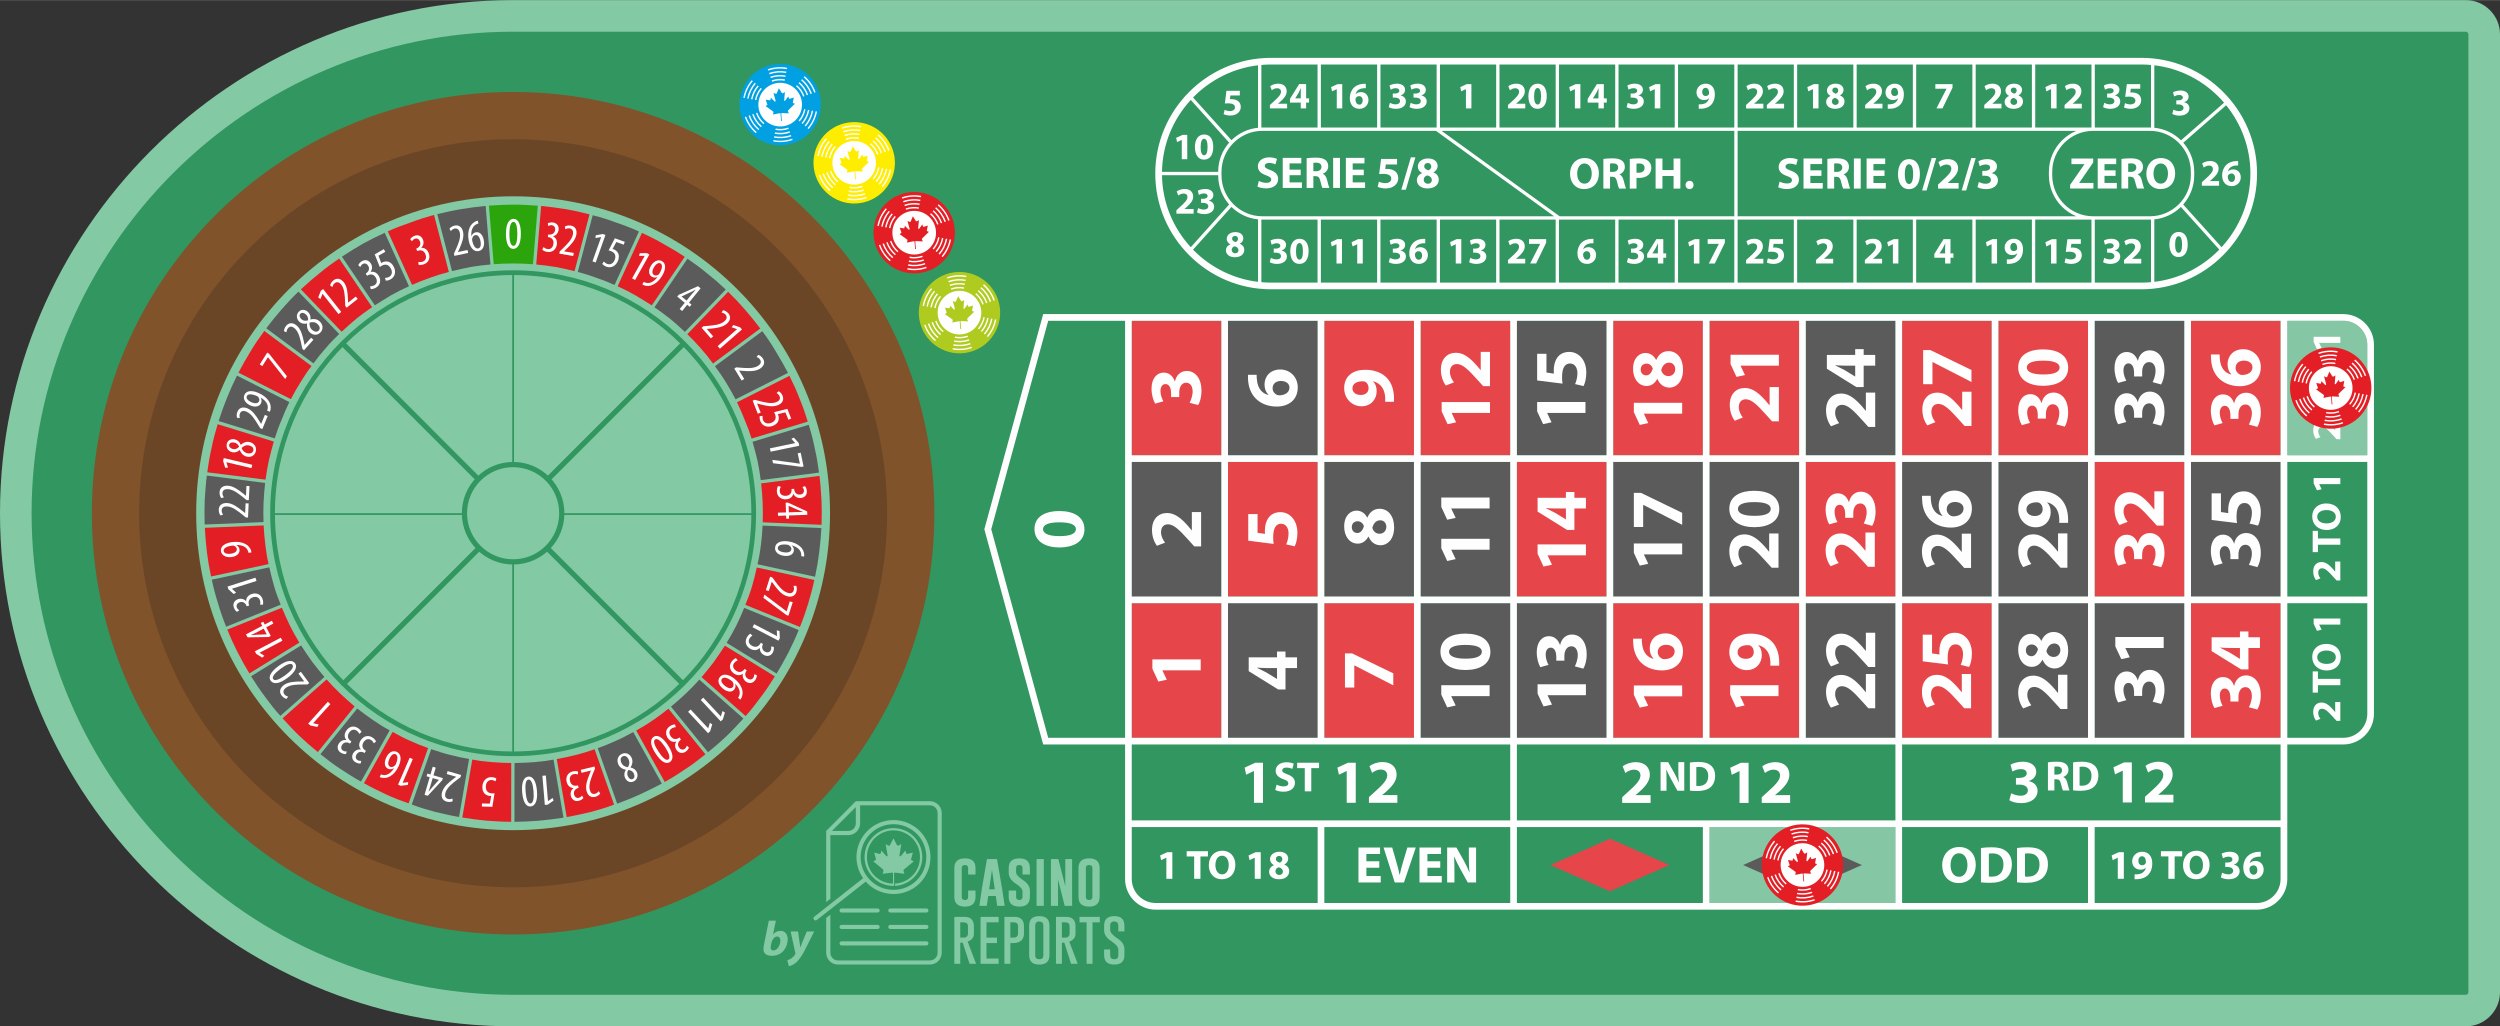 <?xml version="1.0" encoding="UTF-8"?>
<!DOCTYPE svg PUBLIC "-//W3C//DTD SVG 1.1//EN" "http://www.w3.org/Graphics/SVG/1.1/DTD/svg11.dtd">
<!-- Creator: CorelDRAW X7 -->
<svg xmlns="http://www.w3.org/2000/svg" xml:space="preserve" width="4423px" height="1816px" version="1.1" style="shape-rendering:geometricPrecision; text-rendering:geometricPrecision; image-rendering:optimizeQuality; fill-rule:evenodd; clip-rule:evenodd"
viewBox="0 0 44230 18156"
 xmlns:xlink="http://www.w3.org/1999/xlink">
 <rect x="0" y="0" width="44230" height="18156" fill="#333333" stroke="none"/>
 <defs>
  <style type="text/css">
   <![CDATA[
    .fil12 {fill:#FEFEFE}
    .fil6 {fill:#5B5B5B}
    .fil22 {fill:#5B5B5B}
    .fil16 {fill:#FFED00}
    .fil14 {fill:#E31E24}
    .fil3 {fill:#80532B}
    .fil2 {fill:#6A4627}
    .fil18 {fill:#B0CB1F}
    .fil11 {fill:#00A0E3}
    .fil7 {fill:#2CA50C}
    .fil1 {fill:#319660}
    .fil4 {fill:#83C9A4}
    .fil0 {fill:#83C9A4}
    .fil23 {fill:#85C7A4}
    .fil5 {fill:#E31E24}
    .fil21 {fill:#E6454A}
    .fil20 {fill:#E6454A}
    .fil8 {fill:#FEFEFE;fill-rule:nonzero}
    .fil17 {fill:#FFED00;fill-rule:nonzero}
    .fil15 {fill:#E31E24;fill-rule:nonzero}
    .fil19 {fill:#B0CB1F;fill-rule:nonzero}
    .fil13 {fill:#00A0E3;fill-rule:nonzero}
    .fil9 {fill:#319660;fill-rule:nonzero}
    .fil10 {fill:#83C9A4;fill-rule:nonzero}
   ]]>
  </style>
 </defs>
 <g id="Layer_x0020_1">
  <g id="_887184560">
   <path class="fil0" d="M9078 0l34547 0c333,0 605,272 605,605l0 16947c0,332 -272,604 -605,604l-34547 0c-4993,0 -9078,-4085 -9078,-9078l0 0c0,-4993 4085,-9078 9078,-9078z"/>
   <path class="fil1" d="M9078 559c-4684,0 -8519,3835 -8519,8519 0,4685 3835,8520 8519,8520l34547 0c24,0 46,-22 46,-46l0 -16947c0,-24 -22,-46 -46,-46l-34547 0z"/>
   <path class="fil2" d="M9078 2425c3675,0 6653,2979 6653,6653 0,3675 -2978,6653 -6653,6653 -3674,0 -6653,-2978 -6653,-6653 0,-3674 2979,-6653 6653,-6653z"/>
   <path class="fil3" d="M9078 1625c4116,0 7453,3337 7453,7453 0,4116 -3337,7453 -7453,7453 -4116,0 -7453,-3337 -7453,-7453 0,-4116 3337,-7453 7453,-7453zm0 836c3655,0 6618,2962 6618,6617 0,3655 -2963,6618 -6618,6618 -3655,0 -6617,-2963 -6617,-6618 0,-3655 2962,-6617 6617,-6617z"/>
   <path class="fil4" d="M9078 3471c3097,0 5607,2511 5607,5607 0,3097 -2510,5607 -5607,5607 -3096,0 -5607,-2510 -5607,-5607 0,-3096 2511,-5607 5607,-5607z"/>
   <path class="fil5" d="M9574 3642l-87 1036c114,10 228,24 341,43l1 0c113,22 225,46 336,74l265 -1004c-140,-37 -282,-69 -424,-93 -144,-23 -288,-42 -432,-56z"/>
   <path class="fil5" d="M11357 4118l-430 945c105,47 208,99 308,156l1 0c99,60 198,120 295,182l583 -859c-120,-81 -244,-156 -371,-225l0 0 -1 -1c-124,-73 -253,-137 -385,-198z"/>
   <path class="fil5" d="M12882 5161l-722 749c83,79 161,164 237,249 78,87 150,177 217,271l837 -620c-88,-116 -179,-228 -274,-338 -94,-108 -192,-212 -295,-311z"/>
   <path class="fil5" d="M13967 6647l-928 468c51,104 97,211 139,319 46,106 85,214 119,323l994 -300c-42,-138 -89,-275 -146,-409l0 0 0 -1c-52,-136 -113,-269 -178,-400z"/>
   <path class="fil5" d="M14498 8417l-1032 133c14,114 22,228 27,343 4,115 5,231 1,346l1041 44c5,-145 4,-289 -1,-433 -9,-144 -18,-289 -36,-433z"/>
   <path class="fil5" d="M14407 10259l-1018 -221c-24,113 -52,225 -85,337 -32,110 -74,217 -117,324l965 392c55,-134 102,-271 145,-410 42,-139 80,-280 110,-422z"/>
   <path class="fil5" d="M13709 11965l-884 -544c-62,96 -127,191 -193,284l0 1c-70,93 -145,183 -220,272l779 689c97,-108 186,-222 271,-339l1 -1c88,-116 169,-238 246,-362z"/>
   <path class="fil5" d="M12480 13343l-654 -807c-90,72 -181,142 -277,205 -94,66 -192,127 -294,180l506 912c127,-72 250,-149 370,-232l1 0c121,-79 235,-168 348,-258z"/>
   <path class="fil5" d="M10864 14233l-344 -979c-110,37 -220,73 -333,101 -111,28 -224,52 -337,72l176 1027c142,-25 283,-58 423,-90 140,-37 279,-79 415,-131z"/>
   <path class="fil5" d="M9044 14538l1 -1041c-116,-1 -231,-6 -347,-16 -115,-9 -229,-23 -342,-45l-177 1026c143,23 288,42 432,56 144,9 288,19 433,20z"/>
   <path class="fil5" d="M7229 14211l345 -978c-108,-38 -214,-81 -317,-128 -107,-46 -210,-101 -311,-158l-507 907c125,71 256,136 387,197 131,61 266,113 403,160z"/>
   <path class="fil5" d="M5623 13304l651 -808c-87,-74 -173,-150 -256,-229 -84,-79 -163,-162 -240,-248l-779 687c96,106 193,211 296,310 106,101 215,197 328,288z"/>
   <path class="fil5" d="M4412 11912l884 -545c-60,-97 -116,-197 -167,-300 -50,-104 -98,-209 -142,-317l-965 386c53,136 115,269 180,399 66,128 135,254 210,377z"/>
   <path class="fil5" d="M3734 10197l1018 -219c-27,-113 -45,-228 -58,-343 -14,-113 -24,-227 -30,-341l-1040 42c9,145 19,289 37,433 18,144 42,287 73,428z"/>
   <path class="fil5" d="M3667 8354l1031 130c15,-113 34,-226 58,-337l0 -1c27,-113 56,-225 88,-336l-993 -307c-42,139 -80,280 -108,423l0 0 0 1c-33,141 -57,284 -76,427z"/>
   <path class="fil5" d="M4219 6591l927 469c53,-102 109,-202 170,-299 60,-99 125,-196 195,-287l-835 -621c-87,117 -169,237 -244,363l0 0c-76,122 -146,248 -213,375z"/>
   <path class="fil5" d="M5323 5117l721 750c84,-79 170,-154 258,-228l0 -1c91,-72 185,-140 281,-206l-582 -860c-120,81 -237,166 -347,259l-1 1c-114,90 -222,187 -330,285z"/>
   <path class="fil5" d="M6860 4091l430 947c104,-47 211,-88 318,-126 109,-40 220,-74 333,-103l-262 -1009c-140,38 -278,82 -413,133l0 1 -1 0c-138,46 -273,98 -405,157z"/>
   <path class="fil6" d="M10486 3806l-264 1003c113,29 224,65 333,105 107,37 214,79 318,125l431 -945c-132,-61 -267,-113 -405,-159l0 0 -1 0c-135,-51 -272,-95 -412,-129z"/>
   <path class="fil6" d="M12163 4575l-584 859c95,67 189,134 280,206l1 1c88,74 174,150 257,229l723 -750c-106,-100 -216,-196 -330,-286l-1 0c-110,-93 -227,-178 -346,-259z"/>
   <path class="fil6" d="M13486 5857l-837 620c70,92 134,188 195,286 60,98 116,198 169,300l928 -468c-67,-127 -138,-253 -213,-375l0 0c-74,-126 -155,-247 -242,-363z"/>
   <path class="fil6" d="M14308 7513l-994 301c32,111 60,223 88,335l0 1c24,113 42,228 57,342l1031 -133c-19,-143 -42,-287 -75,-427l0 -1c-28,-141 -64,-281 -107,-418z"/>
   <path class="fil6" d="M14532 9341l-1040 -44c-6,116 -16,232 -30,347 -14,113 -33,226 -60,337l1018 221c31,-142 55,-285 73,-429 19,-143 30,-287 39,-432z"/>
   <path class="fil6" d="M14130 11145l-964 -392c-43,108 -90,214 -142,318 -52,102 -108,202 -168,300l884 544c75,-122 144,-248 210,-375 65,-130 127,-261 180,-395z"/>
   <path class="fil6" d="M13152 12710l-779 -688c-76,86 -157,168 -240,247 -84,80 -173,156 -262,231l655 807c114,-91 223,-187 329,-287 104,-99 200,-205 297,-310z"/>
   <path class="fil6" d="M10575 13235l344 982c136,-51 272,-104 404,-165 130,-60 259,-124 386,-191l-506 -912c-101,57 -204,111 -310,157 -103,48 -210,90 -318,129z"/>
   <path class="fil6" d="M9969 14464l-176 -1027c-114,22 -228,36 -343,45 -115,9 -231,14 -347,15l-1 1041c145,-1 290,-10 433,-20 145,-14 290,-31 434,-54z"/>
   <path class="fil6" d="M8121 14452l178 -1026c-114,-20 -226,-44 -337,-72 -113,-28 -223,-64 -333,-102l-345 979c135,52 275,94 414,131 141,33 281,66 423,90z"/>
   <path class="fil6" d="M6387 13826l507 -907c-101,-53 -198,-115 -293,-180 -96,-65 -189,-136 -281,-206l-651 808c112,91 227,178 348,257 121,79 243,160 370,228z"/>
   <path class="fil6" d="M4960 12663l780 -688c-75,-90 -150,-179 -220,-272l0 -1c-66,-94 -132,-188 -193,-285l-885 545c77,124 158,245 246,361l0 1c85,117 174,231 272,339z"/>
   <path class="fil6" d="M4001 11086l965 -390c-43,-107 -85,-214 -116,-325 -32,-111 -60,-223 -85,-336l-1018 219c29,141 66,280 110,417l0 1c41,140 89,278 144,414z"/>
   <path class="fil6" d="M3621 9278l1041 -43c-4,-115 -4,-231 1,-346 5,-116 15,-232 28,-347l-1032 -130c-18,144 -27,288 -37,433 -5,144 -5,288 -1,433z"/>
   <path class="fil6" d="M3868 7447l993 307c34,-110 72,-218 119,-323 41,-109 88,-215 139,-319l-926 -469c-65,130 -124,262 -178,396 -55,134 -103,270 -147,408z"/>
   <path class="fil6" d="M4711 5806l835 621c68,-94 140,-184 217,-270 74,-89 155,-170 238,-250l-721 -750c-103,99 -201,204 -295,311 -96,109 -186,222 -274,338z"/>
   <path class="fil6" d="M7236 5062l-430 -946c-130,61 -259,124 -385,193 -126,73 -251,149 -372,230l583 860c97,-62 195,-123 295,-182l0 0c101,-57 204,-108 309,-155z"/>
   <path class="fil6" d="M7736 3786l261 1008c112,-28 224,-51 337,-74l0 0 1 0c114,-18 227,-33 342,-43l-85 -1036c-145,14 -290,33 -433,57 -143,23 -283,56 -423,88z"/>
   <path class="fil7" d="M8650 3636l85 1036c116,-9 231,-12 347,-13 116,0 231,5 347,14l86 -1036c-144,-10 -288,-19 -432,-19 -144,0 -289,8 -433,18z"/>
   <path class="fil8" d="M9087 3870c-84,0 -136,92 -136,266 0,169 48,265 129,265 75,0 135,-77 135,-266 0,-165 -44,-265 -128,-265zm-3 53c49,0 69,91 69,213 0,124 -20,212 -68,212 -51,0 -73,-87 -73,-212 0,-125 23,-213 72,-213z"/>
   <path class="fil8" d="M9594 4415c18,18 52,34 85,39 93,16 158,-42 172,-125 14,-80 -23,-129 -66,-149l0 -1c54,-16 88,-56 97,-107 11,-66 -21,-124 -93,-137 -38,-7 -75,2 -97,13l6 48c18,-9 42,-18 68,-13 40,7 62,39 54,90 -11,63 -72,81 -108,75l-12 -2 -8 46 15 2c61,11 96,56 84,123 -11,64 -53,96 -105,87 -31,-5 -56,-22 -70,-34l-22 45zm548 113l9 -54 -170 -29 0 -2 43 -41c77,-75 156,-157 173,-253 13,-77 -13,-146 -98,-160 -46,-8 -85,5 -105,17l7 48c14,-6 41,-22 78,-16 48,9 67,48 58,104 -17,96 -106,179 -181,253l-53 51 -7 39 246 43z"/>
   <path class="fil8" d="M10482 4622l57 20 173 -487 -48 -17 -124 23 -5 49 98 -18 2 1 -153 429zm571 -346l-175 -62 -111 215c10,1 21,4 39,11 63,22 99,71 72,149 -27,74 -83,97 -133,79 -27,-9 -49,-29 -61,-43l-29 42c15,19 46,40 75,50 87,31 172,-17 207,-114 17,-50 15,-91 -1,-126 -17,-34 -54,-60 -80,-69 -7,-3 -12,-5 -19,-5l67 -123 131 47 18 -51z"/>
   <path class="fil8" d="M11183 4922l53 30 253 -451 -44 -25 -126 2 -13 47 99 -1 1 1 -223 397zm180 109c11,6 23,12 40,18 44,13 96,11 142,-11 66,-29 128,-86 178,-175 56,-100 65,-202 -12,-245 -69,-39 -153,6 -199,89 -47,82 -33,158 23,189 32,19 65,15 94,3l2 1c-41,56 -84,85 -125,99 -26,8 -55,8 -81,1 -14,-4 -24,-8 -36,-15l-26 46zm322 -373c35,20 40,76 -14,171 -8,15 -13,20 -20,27 -25,18 -56,21 -78,9 -36,-21 -43,-67 -6,-133 43,-77 91,-89 118,-74z"/>
   <path class="fil8" d="M12068 5501l90 -111 44 36 32 -39 -44 -36 205 -252 -46 -38 -341 153 -26 32 133 109 -90 110 43 36zm-10 -257l1 -1 150 -71c32,-15 56,-27 96,-48l2 2c-23,25 -45,48 -68,76l-92 114 -89 -72z"/>
   <path class="fil8" d="M12577 5984l41 -35 -113 -130 1 -1 59 -5c108,-10 220,-24 294,-88 59,-51 82,-121 25,-186 -31,-35 -69,-49 -93,-53l-24 42c15,4 46,9 70,37 32,37 23,79 -21,117 -73,64 -194,72 -299,82l-73 6 -31 27 164 187zm120 137l39 46 391 -340 -34 -39 -120 -40 -28 40 94 33 1 1 -343 299z"/>
   <path class="fil8" d="M13121 6731l46 -29 -90 -147 2 -1 59 5c108,9 221,14 304,-36 67,-41 102,-106 57,-179 -24,-40 -60,-61 -83,-68l-31 37c14,7 44,17 63,49 26,41 9,81 -40,111 -83,50 -204,38 -309,30l-74 -6 -34 21 130 213z"/>
   <path class="fil8" d="M13407 7318l51 -20 -64 -161 2 0 57 15c105,27 216,52 306,16 73,-29 118,-87 87,-167 -17,-44 -49,-70 -70,-81l-37 31c13,9 40,24 54,59 18,45 -6,82 -59,103 -90,35 -208,3 -309,-23l-72 -19 -37 15 91 232zm591 86l-68 -172 -235 57c5,8 10,19 17,37 25,62 11,122 -65,152 -74,29 -128,1 -147,-48 -11,-26 -11,-56 -8,-75l-51 6c-5,24 0,61 12,90 34,86 126,118 222,81 49,-20 79,-49 94,-84 15,-36 10,-80 0,-106 -3,-7 -5,-12 -9,-17l136 -31 52 130 50 -20z"/>
   <path class="fil8" d="M13621 7930l13 59 506 -105 -10 -50 -85 -94 -44 21 66 74 0 2 -446 93zm545 77l-53 11 38 182 -2 1 -485 -67 12 59 505 65 36 -7 -51 -244z"/>
   <path class="fil8" d="M13765 8597c-14,22 -22,58 -21,92 3,94 74,146 158,143 81,-3 121,-49 132,-96l2 0c25,50 72,75 123,73 67,-2 118,-45 116,-118 -1,-39 -17,-74 -33,-92l-45 15c12,16 26,38 26,63 2,41 -25,70 -77,71 -63,3 -93,-53 -95,-90l-1 -11 -46 1 1 14c2,63 -36,106 -103,108 -65,3 -105,-32 -107,-85 -1,-31 10,-60 19,-76l-49 -12zm0 527l143 -5 2 57 50 -2 -2 -56 325 -12 -2 -59 -340 -157 -41 2 6 172 -143 4 2 56zm187 -176l2 0 151 66c32,14 58,25 100,41l0 3c-35,-1 -67,-2 -102,-1l-147 5 -4 -114z"/>
   <path class="fil8" d="M14227 9845c1,-9 2,-23 1,-40 -4,-45 -27,-98 -66,-134 -50,-47 -124,-83 -223,-96 -118,-15 -215,19 -226,108 -10,82 62,137 160,149 98,12 163,-25 172,-91 5,-38 -12,-69 -38,-93l0 -2c77,23 158,67 168,155 1,16 2,27 1,37l51 7zm-466 -156c5,-41 57,-67 162,-55 15,2 25,6 31,9 36,20 50,48 46,73 -5,42 -47,64 -124,54 -90,-11 -120,-46 -115,-81z"/>
   <path class="fil8" d="M13550 10438l51 17 53 -165 1 0 35 48c64,87 135,177 227,206 75,24 147,7 173,-75 14,-45 6,-85 -3,-107l-49 1c5,15 16,44 5,80 -15,46 -56,60 -110,42 -93,-29 -164,-128 -226,-213l-44 -59 -38 -12 -75 237zm475 215l-52 -16 -56 178 -2 -1 -391 -296 -18 57 408 305 35 11 76 -238z"/>
   <path class="fil8" d="M13342 11041l-28 54 459 238 24 -45 -6 -126 -48 -12 4 100 -1 1 -404 -210zm-67 168c-23,11 -48,40 -63,69 -43,84 -8,163 67,202 73,37 130,17 162,-18l2 1c-2,55 26,100 72,124 59,31 125,18 159,-47 18,-35 21,-72 16,-96l-47 -10c3,21 4,46 -8,69 -18,36 -56,48 -102,24 -56,-29 -55,-92 -39,-125l5 -11 -41 -21 -6 13c-29,55 -83,75 -143,43 -57,-29 -75,-79 -51,-126 14,-28 38,-47 54,-57l-37 -34z"/>
   <path class="fil8" d="M13021 11641c-24,8 -54,31 -74,58 -57,75 -35,159 32,210 65,49 125,39 163,10l1 1c-11,54 9,103 50,134 53,41 120,39 165,-19 23,-31 33,-68 32,-92l-45 -17c0,20 -3,46 -19,66 -24,33 -63,38 -105,7 -51,-39 -39,-101 -17,-130l7 -10 -37 -28 -8 12c-38,49 -94,59 -148,18 -52,-39 -61,-91 -29,-133 19,-25 45,-40 62,-47l-30 -40zm78 735c5,-8 12,-19 20,-34 19,-41 26,-98 10,-149 -19,-66 -65,-134 -145,-195 -95,-71 -195,-90 -250,-19 -50,66 -14,149 64,209 79,59 155,60 194,7 24,-31 25,-66 14,-100l1 -2c56,59 104,138 69,219 -7,14 -12,24 -18,33l41 31zm-327 -368c25,-33 84,-30 169,34 12,9 19,17 22,22 21,36 19,67 4,87 -26,34 -73,32 -136,-15 -71,-54 -80,-100 -59,-128z"/>
   <path class="fil8" d="M12442 12341l-44 41 353 378 38 -35 36 -121 -42 -26 -29 94 -1 1 -311 -332zm-224 209l-44 41 353 379 37 -35 37 -121 -42 -27 -29 95 -1 1 -311 -333z"/>
   <path class="fil8" d="M11942 12815c-25,-1 -61,11 -89,30 -79,51 -86,138 -40,209 45,68 105,78 150,63l1 2c-29,47 -26,100 2,143 37,56 100,77 161,37 33,-21 55,-53 62,-76l-36 -31c-8,19 -20,42 -41,56 -34,22 -72,14 -101,-29 -35,-53 -3,-107 27,-128l10 -7 -25 -38 -12 7c-52,35 -109,25 -146,-31 -35,-54 -27,-107 18,-136 26,-17 56,-22 74,-23l-15 -48zm-92 666c71,-46 64,-151 -32,-297 -92,-141 -185,-195 -253,-151 -62,42 -70,139 34,297 90,138 182,197 251,151zm-26 -46c-41,27 -108,-38 -174,-140 -69,-103 -100,-188 -60,-215 43,-28 109,34 178,138 68,104 98,190 56,217z"/>
   <path class="fil8" d="M11004 13335c-73,32 -97,111 -65,185 25,57 75,86 132,96l1 2c-31,49 -33,98 -15,139 24,55 82,98 150,68 59,-26 91,-94 60,-167 -18,-40 -59,-72 -110,-81l-1 -2c27,-43 48,-103 19,-169 -26,-60 -93,-105 -171,-71zm16 43c40,-18 80,8 104,61 18,42 12,93 -16,133 -47,-8 -91,-25 -115,-80 -26,-59 -9,-99 27,-114zm173 403c-34,15 -66,-7 -86,-53 -16,-36 -11,-76 9,-108 38,6 77,17 98,66 19,43 11,82 -21,95z"/>
   <path class="fil8" d="M9657 13718l-61 5 43 516 51 -5 104 -72 -16 -47 -82 56 -1 1 -38 -454zm-270 548c84,-7 128,-103 113,-276 -14,-169 -70,-260 -150,-253 -75,6 -128,88 -112,276 14,164 65,260 149,253zm-1 -53c-50,5 -77,-85 -87,-206 -11,-124 2,-213 50,-217 51,-5 80,81 90,206 11,123 -4,213 -53,217z"/>
   <path class="fil8" d="M8525 14267l186 5 38 -239c-9,1 -21,2 -40,1 -67,-1 -116,-37 -114,-119 1,-79 48,-118 100,-117 29,1 57,13 72,23l15 -49c-20,-15 -56,-24 -87,-25 -92,-2 -159,70 -161,173 -1,53 14,91 40,119 27,28 70,41 98,41 7,0 12,1 19,-1l-25 137 -139 -3 -2 54z"/>
   <path class="fil8" d="M7919 13640l-15 52 166 48 -1 2 -47 36c-86,66 -173,138 -200,232 -22,75 -4,146 79,170 45,13 85,4 107,-5l-2 -49c-16,5 -44,17 -80,7 -47,-14 -61,-54 -45,-110 27,-93 124,-166 207,-230l59 -45 11 -39 -239 -69zm-263 -77l-40 137 -54 -16 -15 48 55 16 -91 312 57 17 255 -274 12 -39 -166 -49 40 -136 -53 -16zm109 233l-1 1 -110 123c-24,26 -41,47 -70,82l-3 -1c12,-32 23,-62 33,-97l41 -140 110 32z"/>
   <path class="fil8" d="M7303 13428l-55 -24 -205 476 46 20 126 -15 8 -49 -99 11 -1 0 180 -419zm-585 319c9,3 21,7 38,11 45,9 101,2 147,-26 59,-34 114,-96 154,-188 47,-109 42,-211 -41,-246 -76,-33 -148,22 -187,111 -39,91 -21,165 39,191 36,15 70,8 100,-11l3 1c-44,68 -109,134 -196,119 -16,-3 -26,-6 -36,-10l-21 48zm279 -406c38,17 49,74 8,172 -6,14 -13,22 -17,27 -29,29 -60,34 -84,24 -38,-16 -48,-63 -17,-135 36,-82 78,-101 110,-88z"/>
   <path class="fil8" d="M6653 13115c-9,-23 -35,-51 -63,-69 -79,-51 -161,-23 -207,47 -45,68 -30,127 2,163l-1 2c-55,-8 -102,16 -131,59 -36,56 -30,123 31,163 33,21 70,28 95,26l13 -46c-20,1 -46,-1 -67,-15 -34,-22 -42,-60 -14,-104 35,-53 97,-46 128,-27l10 7 26 -39 -13 -8c-52,-33 -66,-89 -29,-146 35,-54 87,-67 131,-38 26,17 43,42 51,59l38 -34zm-257 -167c-9,-23 -35,-51 -63,-69 -79,-52 -161,-24 -207,47 -45,68 -30,127 2,163l-1 2c-55,-8 -103,16 -131,59 -36,56 -30,123 31,163 33,21 70,28 94,26l14 -46c-20,0 -46,-1 -67,-15 -34,-22 -42,-61 -14,-104 34,-53 97,-46 128,-27l10 7 25 -39 -12 -8c-52,-34 -66,-89 -29,-146 35,-54 87,-67 131,-38 26,17 43,42 51,59l38 -34z"/>
   <polygon class="fil8" points="5845,12455 5800,12414 5453,12799 5491,12833 5615,12859 5638,12815 5541,12794 5540,12793 "/>
   <path class="fil8" d="M5323 11883l-43 32 102 139 -1 1 -59 0c-108,1 -222,6 -300,63 -63,47 -92,115 -41,184 28,38 65,55 88,61l29 -40c-16,-6 -46,-13 -68,-43 -29,-39 -16,-81 30,-115 79,-57 200,-56 305,-57l74 -1 32 -23 -148 -201zm-534 159c50,68 155,55 295,-49 136,-100 184,-196 136,-260 -44,-61 -142,-63 -294,49 -132,98 -187,192 -137,260zm44 -29c-29,-40 33,-110 130,-182 100,-74 183,-110 212,-71 30,41 -27,110 -128,184 -100,74 -184,109 -214,69z"/>
   <path class="fil8" d="M4996 11334l-28 -54 -459 241 24 45 107 67 37 -33 -84 -53 -1 -1 404 -212zm-186 -354l-126 67 -26 -50 -45 23 27 50 -288 151 28 53 373 -6 37 -20 -80 -152 126 -66 -26 -50zm-92 240l-1 1 -165 6c-35,1 -62,3 -107,7l-2 -3c32,-14 61,-27 93,-43l129 -69 53 101z"/>
   <path class="fil8" d="M4652 10695c7,-24 5,-62 -5,-94 -28,-89 -110,-120 -190,-95 -78,25 -104,80 -102,128l-1 0c-38,-40 -90,-52 -139,-37 -64,21 -101,76 -79,146 11,37 36,66 56,80l40 -27c-17,-12 -35,-30 -43,-54 -12,-39 6,-74 55,-90 61,-19 104,27 116,61l4 12 44 -14 -4 -14c-19,-59 5,-111 70,-132 61,-19 109,3 125,54 10,30 7,60 3,78l50 -2zm-114 -419l-19 -58 -493 157 15 49 94 84 42 -26 -73 -67 -1 -1 435 -138z"/>
   <path class="fil8" d="M4449 9771c-2,-13 -5,-26 -10,-42 -17,-43 -51,-83 -96,-106 -63,-34 -147,-48 -247,-33 -114,18 -200,72 -187,160 12,79 99,117 193,103 93,-14 145,-71 135,-135 -5,-37 -28,-61 -56,-76l0 -2c69,-2 119,14 155,38 22,16 40,39 50,64 6,13 9,23 11,37l52 -8zm-492 -25c-6,-40 36,-78 143,-94 17,-3 25,-2 34,0 30,8 51,31 55,56 6,41 -26,74 -102,86 -87,13 -125,-17 -130,-48z"/>
   <path class="fil8" d="M4399 8905l-54 -3 -8 173 -1 0 -46 -37c-85,-68 -176,-136 -273,-141 -78,-3 -143,31 -147,117 -2,47 16,84 30,103l47 -13c-8,-14 -27,-39 -25,-76 2,-49 38,-73 95,-70 98,4 191,82 274,147l57 47 40 2 11 -249zm15 -307l-54 -2 -8 172 -2 0 -46 -37c-85,-67 -176,-135 -273,-140 -78,-4 -143,31 -147,117 -2,47 16,83 30,102l47 -13c-8,-13 -27,-38 -25,-76 2,-48 38,-72 96,-69 97,4 190,82 273,147l57 47 40 1 12 -249z"/>
   <path class="fil8" d="M4449 8280l14 -59 -504 -119 -12 50 37 121 50 -1 -29 -95 1 -1 443 104zm77 -298c18,-78 -31,-144 -109,-163 -60,-14 -114,9 -156,49l-2 -1c-21,-54 -59,-85 -103,-95 -58,-14 -127,7 -144,79 -15,63 20,130 98,148 42,10 92,-4 131,-39l1 0c19,48 54,100 125,117 63,15 139,-11 159,-95zm-44 -13c-10,43 -55,60 -111,47 -44,-11 -82,-46 -97,-92 35,-33 75,-58 133,-45 63,15 84,53 75,90zm-427 -103c9,-36 46,-48 95,-37 38,9 66,37 81,72 -28,27 -61,52 -112,40 -45,-11 -72,-41 -64,-75z"/>
   <path class="fil8" d="M4736 7359l-50 -21 -66 160 -2 -1 -30 -50c-57,-93 -120,-187 -209,-224 -73,-30 -146,-20 -179,60 -18,43 -13,84 -6,107l49 3c-3,-16 -13,-45 2,-80 18,-45 60,-55 113,-33 90,37 152,142 207,231l39 63 37 15 95 -230zm38 -76c5,-12 10,-25 13,-42 8,-46 -1,-96 -27,-140 -37,-62 -101,-116 -196,-155 -106,-44 -208,-41 -241,41 -31,73 24,151 112,187 87,36 160,14 185,-46 14,-34 7,-66 -9,-94l1 -2c60,34 95,74 113,112 12,26 15,55 11,81 -2,14 -5,25 -10,38l48 20zm-408 -275c15,-38 70,-48 170,-7 17,7 23,11 30,17 21,23 28,53 18,77 -16,38 -61,50 -131,21 -82,-34 -99,-79 -87,-108z"/>
   <polygon class="fil8" points="4595,6446 4641,6475 4740,6318 4742,6319 5045,6704 5076,6654 4759,6255 4728,6236 "/>
   <path class="fil8" d="M5545 6009l-41 -36 -115 128 -1 -1 -12 -58c-23,-106 -50,-216 -123,-281 -58,-52 -130,-66 -188,-2 -31,35 -40,75 -41,98l44 20c3,-16 4,-47 29,-75 32,-36 75,-32 118,7 72,64 96,184 118,286l16 73 29 27 167 -186zm127 -132c53,-60 42,-141 -18,-195 -46,-41 -105,-47 -160,-32l-2 -2c7,-57 -11,-103 -45,-133 -44,-40 -115,-54 -164,1 -43,48 -44,123 15,176 33,30 83,42 134,29l1 1c-6,51 0,114 54,162 48,43 127,57 185,-7zm-32 -32c-30,33 -77,26 -121,-13 -33,-30 -50,-79 -41,-127 46,-12 94,-15 138,25 48,43 49,86 24,115zm-327 -295c25,-28 64,-21 101,13 29,26 41,64 37,102 -37,10 -78,16 -117,-19 -35,-32 -44,-71 -21,-96z"/>
   <path class="fil8" d="M5989 5555l48 -38 -321 -406 -40 32 -46 117 39 30 36 -92 2 -1 282 358zm339 -268l-34 -42 -135 107 -1 -2 -2 -59c-5,-108 -13,-221 -73,-298 -49,-61 -118,-88 -185,-34 -37,29 -53,67 -58,90l41 27c5,-15 11,-46 41,-69 38,-30 80,-18 115,26 60,77 63,198 68,303l3 74 24 32 196 -155z"/>
   <path class="fil8" d="M6559 5112c25,3 62,-7 91,-24 81,-46 95,-132 53,-206 -40,-70 -99,-84 -146,-73l0 -1c31,-46 33,-98 7,-143 -33,-59 -95,-84 -159,-48 -34,19 -57,49 -66,72l34 33c9,-18 22,-40 44,-53 36,-20 74,-10 99,36 32,55 -4,107 -35,126l-11 6 23 40 13 -7c54,-31 110,-18 143,41 32,56 20,108 -27,134 -27,16 -57,19 -75,19l12 48zm231 -706l-161 92 90 224c7,-6 17,-12 34,-22 58,-33 118,-28 159,44 39,68 19,126 -26,152 -25,14 -55,18 -74,18l13 49c25,2 60,-8 87,-24 81,-45 100,-141 49,-231 -25,-45 -58,-71 -95,-81 -38,-10 -81,1 -105,15 -6,3 -11,6 -16,11l-49 -131 121 -69 -27 -47z"/>
   <path class="fil8" d="M7406 4683c24,6 62,2 93,-9 88,-32 116,-115 87,-195 -28,-76 -84,-99 -132,-96l-1 -1c39,-40 49,-92 31,-140 -23,-63 -79,-98 -148,-73 -37,13 -65,39 -78,60l29 38c11,-17 28,-36 52,-45 38,-14 74,3 92,51 22,60 -22,106 -56,119l-11 4 16 43 13 -4c58,-22 111,0 135,64 22,61 2,110 -49,128 -29,11 -59,9 -77,5l4 51z"/>
   <path class="fil8" d="M8283 4473l-11 -52 -169 36 -1 -2 25 -54c44,-99 86,-204 66,-299 -16,-77 -66,-131 -150,-113 -46,10 -77,36 -92,55l25 42c11,-11 30,-36 67,-44 47,-10 80,19 92,75 20,95 -32,206 -74,302l-30 67 8 39 244 -52zm170 -572c-8,3 -21,7 -37,13 -41,19 -84,57 -105,106 -28,63 -38,144 -17,243 25,116 88,196 176,177 81,-17 109,-104 88,-199 -20,-97 -77,-147 -142,-133 -38,8 -62,34 -75,67l-3 0c-4,-80 12,-172 92,-210 14,-6 24,-10 34,-13l-11 -51zm7 492c-40,9 -82,-32 -105,-135 -3,-15 -3,-26 -2,-32 7,-40 29,-63 54,-68 41,-9 76,24 92,100 19,88 -4,128 -39,135z"/>
   <path class="fil8" d="M10275 13618l13 53 168 -41 0 1 -22 55c-42,100 -81,207 -58,301 18,76 69,129 153,109 46,-11 76,-39 90,-58l-26 -41c-11,11 -29,36 -66,45 -47,12 -80,-16 -93,-72 -23,-95 25,-206 64,-304l29 -68 -9 -39 -243 59zm-48 30c-24,-9 -62,-10 -94,-2 -91,22 -128,102 -108,184 19,79 72,108 120,110l1 1c-44,35 -59,86 -47,136 16,65 69,107 140,89 38,-9 68,-31 83,-50l-24 -42c-13,16 -32,33 -57,39 -39,10 -73,-11 -85,-61 -15,-62 33,-102 69,-112l11 -3 -10 -45 -14 4c-61,15 -111,-13 -127,-79 -15,-63 10,-109 62,-122 30,-7 60,-2 78,3l2 -50z"/>
   <path class="fil9" d="M9078 4780c1187,0 2262,481 3040,1259 777,778 1258,1852 1258,3039 0,1187 -481,2262 -1258,3040 -778,777 -1853,1258 -3040,1258 -1187,0 -2261,-481 -3039,-1258 -778,-778 -1259,-1853 -1259,-3040 0,-1187 481,-2261 1259,-3039 778,-778 1852,-1259 3039,-1259zm2980 1318c-762,-763 -1816,-1234 -2980,-1234 -1164,0 -2217,471 -2980,1234 -763,763 -1234,1816 -1234,2980 0,1164 471,2218 1234,2980 763,763 1816,1235 2980,1235 1164,0 2218,-472 2980,-1235 763,-762 1235,-1816 1235,-2980 0,-1164 -472,-2217 -1235,-2980z"/>
   <path class="fil9" d="M9078 8171c251,0 478,102 642,266 164,164 265,391 265,641 0,251 -101,478 -265,642 -164,164 -391,265 -642,265 -250,0 -477,-101 -641,-265 -164,-164 -266,-391 -266,-642 0,-250 102,-477 266,-641 164,-164 391,-266 641,-266zm576 331c-147,-147 -351,-239 -576,-239 -225,0 -429,92 -576,239 -147,147 -239,351 -239,576 0,225 92,429 239,576 147,148 351,239 576,239 225,0 429,-91 576,-239 148,-147 239,-351 239,-576 0,-225 -91,-429 -239,-576z"/>
   <path class="fil9" d="M9094 4836l0 3381c-6,0 -11,0 -16,0 -5,0 -10,0 -15,0l0 -3381 31 0zm567 3609l2395 -2395 65 66 -2395 2395c-21,-23 -42,-45 -65,-66zm278 633l3396 0 0 30 -3396 0c0,-10 0,-20 0,-30l0 0zm-227 583l2409 2409 -65 66 -2410 -2410c23,-21 45,-42 66,-65zm-618 278l0 3411 -31 0 0 -3411c5,0 10,0 15,0 5,0 10,0 16,0zm-583 -213l-2410 2410 -65 -66 2409 -2409c21,23 43,44 66,65zm-293 -618l-3397 0 0 -30 3396 0 0 0c0,10 0,20 1,30zm213 -597l-2395 -2395 65 -66 2394 2395c-22,21 -44,43 -64,66z"/>
   <path id="path14" class="fil10" d="M15878 14584l0 0 0 0zm0 0c-150,-18 -304,21 -430,121 -126,99 -199,241 -217,387 -19,147 20,302 120,428 100,125 241,201 388,217 147,18 301,-21 427,-118 126,-99 202,-241 218,-388 18,-149 -21,-304 -118,-430 -100,-125 -241,-199 -388,-217l0 0 0 0zm-561 1012l-865 678c-16,13 -39,11 -52,-5 -13,-18 -11,-39 5,-52l865 -682c-95,-136 -131,-296 -113,-450 21,-168 105,-325 246,-438 142,-113 318,-155 483,-136 165,21 325,104 437,246 110,141 155,317 134,482 -18,168 -102,325 -244,438 -144,110 -317,154 -482,133 -157,-18 -304,-91 -414,-214l0 0z"/>
   <path id="path14_0" class="fil10" d="M19327 15357c0,-37 -21,-55 -58,-55l0 0c-39,0 -58,18 -58,55l0 506c0,39 19,58 58,58 37,0 58,-19 58,-58l0 -506zm128 506c0,118 -63,175 -186,175 -126,0 -189,-57 -189,-175l0 -506c0,-115 63,-173 189,-173 123,0 186,58 186,173l0 506zm-862 -666l131 0 123 480 0 -480 121 0 0 828 -131 0 -118 -466 0 466 -126 0 0 -828 0 0zm-254 0l128 0 0 828 -128 0 0 -828zm-493 160c0,-115 63,-173 189,-173 123,0 186,58 186,173l0 113 -131 0 0 -113c0,-37 -19,-55 -55,-55l-3 0c-37,0 -55,18 -55,55l0 76c0,37 42,81 123,136 81,53 121,116 121,189l0 105c0,118 -63,175 -186,175 -126,0 -189,-57 -189,-175l0 -110 131 0 0 110c0,39 18,58 58,58 36,0 55,-19 55,-58l0 -94c0,-40 -40,-87 -121,-139 -81,-53 -123,-118 -123,-194l0 -79 0 0zm-246 375l-50 -346 -50 346 100 0zm131 0l44 293 -133 0 -24 -175 -134 0 -26 175 -131 0 42 -293 92 -535 178 0 92 535 0 0zm-472 131c0,118 -63,175 -186,175 -126,0 -189,-57 -189,-175l0 -506c0,-115 63,-173 189,-173 123,0 186,58 186,173l0 113 -131 0 0 -113c0,-37 -18,-55 -55,-55l0 0c-39,0 -58,18 -58,55l0 506c0,39 19,58 58,58 37,0 55,-19 55,-58l0 -110 131 0 0 110z"/>
   <path id="path16" class="fil10" d="M15752 16143c-21,0 -37,-18 -37,-36 0,-21 16,-37 37,-37l637 0c21,0 37,16 37,37 0,18 -16,36 -37,36l-637 0zm-862 291c-21,0 -37,-16 -37,-37 0,-20 16,-36 37,-36l637 0c21,0 36,16 36,36 0,21 -15,37 -36,37l-637 0zm862 0c-21,0 -37,-16 -37,-37 0,-20 16,-36 37,-36l637 0c21,0 37,16 37,36 0,21 -16,37 -37,37l-637 0zm-862 291c-21,0 -37,-16 -37,-37 0,-21 16,-36 37,-36l1499 0c21,0 37,15 37,36 0,21 -16,37 -37,37l-1499 0zm-171 -2026l289 0c73,0 133,-60 133,-136l0 -286 -422 422 0 0zm1733 -526c115,0 209,94 209,209l0 2472c0,115 -94,209 -209,209l-1628 0c-115,0 -207,-94 -207,-209l0 -616 74 -58 0 674c0,73 60,136 133,136l1628 0c76,0 136,-63 136,-136l0 -2472c0,-76 -60,-136 -136,-136l-1235 0 0 317c0,115 -94,210 -209,210l-317 0 0 1127 -74 57 0 -1258 524 -526c437,0 874,0 1311,0zm-459 1208l173 -144 -37 -19c-15,-5 -13,-16 -5,-36l26 -100 -99 24c-11,0 -19,-8 -19,-14l-13 -47 -78 95c-11,13 -34,13 -26,-21l31 -186 -45 23c-13,8 -31,-5 -31,-5l-63 -121 -63 121c-5,13 -18,13 -31,5l-45 -23 34 186c8,34 -15,34 -26,21l-81 -95 -13 47c0,6 -8,14 -16,14l-100 -24 27 100c5,20 7,31 -6,36l-36 19 173 144c5,5 7,15 5,26l-13 50c57,-6 110,-14 170,-21 5,-1 13,5 13,13l0 181c-126,0 -241,-53 -325,-137 -84,-83 -136,-201 -136,-332 0,-132 52,-247 136,-333 87,-84 202,-139 333,-139 131,0 249,55 333,139 86,86 136,201 136,333 0,131 -50,249 -136,332 -79,79 -186,131 -304,137l0 42c128,-8 246,-63 333,-150 91,-94 149,-220 149,-361 0,-142 -58,-268 -149,-362 -92,-92 -220,-150 -362,-150 -139,0 -267,58 -359,150 -94,94 -152,220 -152,362 0,141 58,267 152,361 89,92 212,147 351,150l21 0 -2 -223c0,-7 5,-13 10,-13 60,8 113,15 173,21l-16 -50c-2,-11 0,-21 8,-26l0 0zm-1103 762c-21,0 -37,-18 -37,-36 0,-21 16,-37 37,-37l637 0c21,0 36,16 36,37 0,18 -15,36 -36,36l-637 0z"/>
   <path id="path16_1" class="fil10" d="M19534 16374c0,-113 60,-168 181,-168 117,0 178,55 178,168l0 102 -108 0 0 -102c0,-47 -23,-71 -70,-73l-3 0c-47,0 -71,26 -71,73l0 76c0,42 42,94 131,152 81,52 121,115 121,186l0 110c0,110 -61,165 -178,165 -121,0 -181,-55 -181,-165l0 -102 107 0 0 102c0,47 24,71 74,71 47,0 70,-24 70,-71l0 -100c0,-44 -42,-96 -131,-154 -81,-53 -120,-115 -120,-191l0 -79 0 0zm-76 -155l0 97 -129 0 0 734 -105 0 0 -734 -125 0 0 -97 359 0zm-671 97l0 270 44 0c21,0 37,0 45,-2 31,-14 47,-34 47,-69l0 -128c0,-47 -26,-71 -73,-71l-63 0 0 0zm-105 -97l181 0c110,0 165,58 165,168l0 128c0,71 -37,116 -110,142l149 393 -118 0 -120 -377 -42 5 0 372 -105 0 0 -831 0 0zm-223 155c0,-47 -23,-71 -71,-73l-2 0c-47,0 -71,26 -71,73l0 524c0,47 24,71 73,71 48,0 71,-24 71,-71l0 -524 0 0zm108 524c0,110 -61,165 -179,165 -120,0 -180,-55 -180,-165l0 -524c0,-113 60,-168 180,-168 118,0 179,55 179,168l0 524zm-692 -582l0 270 44 0c21,0 37,0 45,-2 31,-14 47,-34 47,-69l0 -128c0,-47 -26,-71 -73,-71l-63 0 0 0zm-105 -97l181 0c110,0 165,58 165,168l0 128c0,82 -39,137 -118,160 -21,6 -47,8 -86,8l-37 0 0 367 -105 0 0 -831 0 0zm-131 367l0 97 -186 0 0 273 215 0 0 94 -320 0 0 -831 320 0 0 97 -215 0 0 270 186 0 0 0zm-650 -270l0 270 45 0c21,0 36,0 44,-2 32,-14 47,-34 47,-69l0 -128c0,-47 -26,-71 -73,-71l-63 0 0 0zm-105 -97l181 0c110,0 165,58 165,168l0 128c0,71 -37,116 -110,142l149 393 -115 0 -123 -377 -42 5 0 372 -105 0 0 -831 0 0z"/>
   <path class="fil10" d="M13602 16286l-86 427c-5,25 -9,51 -9,77 0,75 50,118 150,118 190,0 279,-157 279,-294 0,-75 -39,-147 -127,-147 -52,0 -99,23 -130,60l-2 0 50 -241 -125 0zm45 400c15,-73 59,-119 104,-119 38,0 55,32 55,73 0,74 -52,174 -123,174 -29,0 -47,-16 -48,-47 0,-18 3,-32 5,-46l7 -35zm341 -209l83 382c2,9 2,14 -2,20 -16,29 -40,54 -68,74 -24,17 -52,27 -72,33l28 106c27,-4 86,-25 135,-71 56,-53 106,-130 162,-242l151 -302 -131 0 -77 185c-18,46 -27,73 -37,98l-1 0c-4,-26 -8,-56 -14,-99l-26 -184 -131 0z"/>
   <g>
    <path class="fil11" d="M13564 1170c376,-132 787,65 918,441 132,375 -65,786 -440,918 -375,131 -786,-66 -918,-441 -132,-375 65,-786 440,-918z"/>
    <path class="fil8" d="M13583 1223c114,-40 232,-47 343,-26l-5 25c-107,-20 -220,-13 -329,25l-9 -24zm-264 211c-36,42 -67,89 -91,139 -24,50 -42,104 -52,159l-25 -5c11,-57 29,-113 54,-165 25,-52 57,-101 95,-145l19 17zm-118 627c39,109 104,202 187,273l-17 19c-86,-74 -154,-170 -194,-284l24 -8zm484 415c107,21 220,14 330,-25l8 24c-114,40 -231,47 -342,26l4 -25zm602 -211c37,-43 67,-90 91,-140 24,-50 42,-103 52,-158l25 5c-11,57 -29,112 -54,164 -25,52 -57,101 -94,145l-20 -16zm118 -627c-38,-110 -104,-202 -186,-273l16 -19c86,73 154,169 194,283l-24 9zm-753 -218c78,-28 159,-33 235,-18l-4 25c-72,-14 -148,-9 -222,17l-9 -24zm-175 149c-25,29 -45,61 -61,94 -17,34 -28,70 -35,107l-25 -5c7,-39 20,-77 37,-113 17,-35 39,-69 65,-99l19 16zm-79 423c26,74 70,136 125,184l-16 19c-59,-50 -106,-116 -133,-195l24 -8zm326 280c72,13 148,9 222,-17l8 24c-78,27 -159,32 -235,18l5 -25zm405 -143c25,-28 46,-60 62,-94 16,-33 28,-69 35,-106l25 4c-8,40 -20,78 -37,113 -17,36 -39,70 -65,100l-20 -17zm80 -422c-26,-74 -70,-136 -126,-184l17 -19c59,50 105,116 133,194l-24 9zm-580 -353c90,-31 183,-37 271,-20l-5 25c-83,-16 -172,-11 -257,19l-9 -24zm-205 170c-28,33 -52,70 -71,109 -19,39 -32,81 -41,124l-25 -5c9,-45 23,-89 43,-130 20,-41 45,-80 75,-114l19 16zm-92 491c30,86 82,158 146,213l-17 20c-67,-59 -121,-135 -153,-225l24 -8zm379 325c83,16 172,10 258,-20l8 24c-90,32 -183,38 -271,21l5 -25zm471 -165c29,-34 52,-70 71,-110 19,-39 33,-81 41,-124l25 5c-9,45 -23,89 -43,130 -20,41 -45,80 -75,115l-19 -16zm92 -491c-30,-86 -81,-158 -146,-214l17 -19c68,58 121,134 153,224l-24 9zm-668 -395c102,-36 208,-42 307,-24l-5 25c-95,-18 -196,-12 -293,23l-9 -24zm-234 190c-33,38 -60,80 -81,124 -22,45 -38,92 -47,141l-25 -4c10,-52 26,-101 49,-148 22,-46 50,-90 84,-130l20 17zm-105 559c34,98 92,180 166,243l-17 19c-76,-66 -137,-152 -173,-254l24 -8zm431 370c95,18 196,12 294,-22l8 24c-102,36 -207,42 -306,23l4 -25zm537 -188c32,-38 59,-80 81,-125 21,-44 37,-92 46,-141l25 5c-10,51 -26,101 -48,147 -23,47 -51,91 -85,130l-19 -16zm105 -559c-35,-98 -93,-180 -166,-243l16 -20c77,66 138,152 174,254l-24 9z"/>
    <path class="fil12" d="M13774 1464c212,-16 398,143 414,356 16,213 -143,398 -355,414 -213,16 -399,-143 -415,-355 -16,-213 143,-398 356,-415z"/>
    <path id="path16_2" class="fil13" d="M13819 2140l14 -1 -11 -131c0,-6 3,-10 7,-11 44,3 82,6 126,6l-14 -35c-2,-8 -1,-15 5,-20l0 0 117 -114 -28 -11c-11,-3 -10,-11 -5,-26l13 -74 -71 23c-7,0 -14,-5 -14,-9l-12 -33 -52 72c-7,10 -24,12 -20,-13l13 -137 -31 19c-10,7 -24,-2 -24,-2l-52 -84 -39 91c-3,10 -12,11 -22,6l-34 -15 35 133c8,25 -9,26 -18,17l-64 -64 -7 35c0,4 -5,10 -11,10l-73 -11 24 71c5,15 8,22 -1,27l-26 15 133 95c5,3 7,11 6,19l-7 36c42,-7 79,-16 122,-24 4,-1 10,3 11,9l10 131z"/>
   </g>
   <g>
    <path class="fil14" d="M15936 3436c375,-132 786,65 918,440 131,375 -66,786 -441,918 -375,132 -786,-65 -918,-440 -132,-375 65,-786 441,-918z"/>
    <path class="fil8" d="M15954 3489c114,-40 232,-47 343,-26l-5 25c-106,-20 -220,-13 -329,25l-9 -24zm-264 210c-36,43 -67,90 -91,140 -24,50 -41,103 -52,158l-25 -4c11,-58 29,-113 54,-165 25,-52 57,-101 95,-145l19 16zm-118 628c39,109 104,202 187,272l-17 19c-85,-73 -153,-169 -193,-283l23 -8zm485 415c106,20 219,13 329,-25l8 24c-114,40 -231,47 -342,26l5 -25zm602 -211c36,-43 66,-90 91,-140 24,-50 41,-103 51,-158l25 4c-10,58 -29,113 -54,165 -25,52 -56,101 -94,145l-19 -16zm117 -628c-38,-109 -104,-202 -186,-272l16 -19c86,73 154,169 194,283l-24 8zm-753 -218c79,-27 159,-32 235,-18l-4 25c-72,-13 -148,-9 -222,17l-9 -24zm-175 150c-24,29 -45,60 -61,94 -16,34 -28,70 -35,107l-25 -5c7,-39 20,-77 37,-113 17,-36 39,-69 65,-100l19 17zm-79 423c26,73 70,136 125,183l-16 20c-59,-51 -106,-117 -133,-195l24 -8zm326 280c72,13 148,9 222,-17l8 24c-78,27 -159,32 -235,18l5 -25zm406 -143c24,-29 45,-60 61,-94 16,-34 28,-70 35,-107l25 5c-7,39 -20,77 -37,113 -17,36 -39,69 -65,100l-19 -17zm79 -423c-26,-73 -70,-136 -126,-183l17 -20c59,51 105,117 133,195l-24 8zm-580 -352c91,-32 184,-37 271,-21l-4 25c-84,-16 -172,-10 -258,20l-9 -24zm-205 170c-28,33 -52,70 -71,109 -19,39 -32,81 -40,124l-25 -5c8,-45 23,-89 42,-130 20,-41 45,-80 75,-115l19 17zm-92 491c30,85 82,158 146,213l-16 19c-68,-58 -122,-134 -154,-224l24 -8zm379 325c84,16 172,10 258,-20l8 24c-90,32 -183,37 -271,21l5 -25zm471 -166c29,-33 53,-70 71,-109 19,-39 33,-81 41,-124l25 5c-8,45 -23,89 -43,130 -19,41 -45,80 -74,115l-20 -17zm92 -491c-30,-85 -81,-158 -145,-213l16 -19c68,58 122,134 153,224l-24 8zm-668 -394c102,-36 208,-43 307,-24l-5 25c-95,-18 -195,-12 -293,23l-9 -24zm-234 190c-33,37 -60,79 -81,124 -22,45 -37,92 -47,141l-25 -5c10,-51 26,-100 49,-147 22,-47 51,-90 85,-130l19 17zm-105 559c34,97 93,180 166,243l-17 19c-76,-66 -137,-152 -173,-254l24 -8zm431 370c95,18 196,12 294,-23l8 24c-102,36 -207,43 -306,24l4 -25zm537 -189c32,-37 60,-79 81,-124 21,-45 37,-92 46,-141l25 5c-9,51 -26,100 -48,147 -22,47 -51,90 -85,130l-19 -17zm105 -559c-35,-97 -93,-180 -166,-243l16 -19c77,66 138,152 174,254l-24 8z"/>
    <path class="fil12" d="M16145 3730c213,-16 398,143 414,356 17,212 -143,398 -355,414 -213,16 -398,-143 -415,-356 -16,-212 143,-398 356,-414z"/>
    <path id="path16_3" class="fil15" d="M16190 4405l15 -1 -12 -131c0,-5 3,-10 7,-10 44,3 83,5 127,6l-15 -35c-2,-8 -1,-16 5,-20l0 0 117 -114 -27 -11c-12,-3 -11,-11 -6,-27l13 -73 -71 22c-7,1 -13,-4 -14,-8l-12 -34 -52 73c-7,10 -24,11 -20,-14l13 -136 -31 19c-9,7 -23,-2 -23,-2l-53 -84 -39 91c-3,10 -12,11 -22,6l-34 -15 35 133c8,24 -9,26 -18,17l-64 -64 -7 35c1,4 -5,10 -10,10l-74 -11 25 70c5,15 7,23 -2,27l-26 16 134 95c4,3 6,11 5,18l-7 37c42,-7 79,-16 123,-25 3,0 9,4 10,9l10 131z"/>
   </g>
   <g>
    <path class="fil16" d="M14874 2199c375,-132 786,66 918,441 132,375 -66,786 -441,918 -375,132 -786,-66 -918,-441 -132,-375 66,-786 441,-918z"/>
    <path class="fil8" d="M14893 2253c114,-40 231,-48 342,-27l-5 25c-106,-20 -219,-13 -329,26l-8 -24zm-265 210c-36,42 -67,89 -91,139 -24,50 -41,104 -52,159l-25 -5c11,-57 29,-113 54,-165 25,-52 57,-100 95,-145l19 17zm-117 627c38,110 104,202 186,273l-17 19c-85,-73 -153,-170 -193,-284l24 -8zm484 416c106,20 219,13 329,-26l8 24c-114,40 -231,47 -342,26l5 -24zm602 -212c36,-43 67,-89 91,-140 24,-50 41,-103 52,-158l25 5c-11,57 -29,112 -54,164 -25,53 -57,101 -95,145l-19 -16zm117 -627c-38,-110 -104,-202 -186,-273l17 -19c85,73 153,169 193,283l-24 9zm-752 -218c78,-28 159,-32 235,-18l-5 25c-72,-14 -148,-9 -222,17l-8 -24zm-176 149c-24,29 -45,61 -61,94 -16,34 -28,70 -35,107l-25 -5c7,-39 20,-77 37,-113 17,-35 39,-69 65,-99l19 16zm-79 423c26,74 70,136 125,184l-16 19c-59,-50 -106,-116 -133,-195l24 -8zm326 280c72,14 148,9 222,-17l8 24c-78,27 -158,32 -235,18l5 -25zm406 -143c24,-28 45,-60 61,-94 16,-33 28,-69 35,-106l25 4c-7,40 -20,78 -37,113 -17,36 -39,70 -65,100l-19 -17zm79 -422c-26,-74 -70,-136 -125,-184l16 -19c59,50 106,116 133,194l-24 9zm-579 -353c90,-31 183,-37 270,-20l-4 25c-84,-16 -172,-11 -258,19l-8 -24zm-205 170c-29,33 -53,70 -72,109 -18,40 -32,81 -40,124l-25 -4c8,-46 23,-89 43,-131 19,-41 44,-79 74,-114l20 16zm-93 491c31,86 82,158 146,213l-16 20c-68,-58 -122,-134 -153,-225l23 -8zm379 325c84,16 172,11 258,-20l8 24c-90,32 -183,38 -270,21l4 -25zm471 -165c29,-34 53,-70 72,-110 18,-39 32,-80 40,-123l25 4c-8,45 -23,89 -42,130 -20,42 -45,80 -75,115l-20 -16zm93 -491c-31,-86 -82,-158 -146,-214l16 -19c68,58 122,134 153,224l-23 9zm-668 -395c102,-36 207,-42 306,-23l-5 24c-94,-17 -195,-11 -293,23l-8 -24zm-235 190c-32,38 -60,80 -81,124 -22,45 -37,92 -46,141l-25 -4c9,-51 26,-101 48,-148 22,-46 51,-90 85,-129l19 16zm-105 559c34,98 93,180 166,243l-16 19c-77,-65 -138,-152 -174,-254l24 -8zm432 370c95,18 195,12 293,-22l8 24c-102,36 -207,42 -306,23l5 -25zm536 -188c33,-38 60,-80 81,-125 22,-44 37,-92 46,-141l25 5c-9,51 -26,101 -48,147 -22,47 -51,91 -85,130l-19 -16zm105 -559c-34,-98 -93,-180 -166,-243l16 -19c77,65 138,151 174,253l-24 9z"/>
    <path class="fil12" d="M15083 2493c213,-16 398,143 414,356 17,213 -143,398 -355,414 -213,17 -398,-143 -414,-355 -17,-213 143,-398 355,-415z"/>
    <path id="path16_4" class="fil17" d="M15128 3169l15 -1 -12 -131c0,-5 3,-10 7,-10 44,2 83,5 127,5l-14 -35c-3,-8 -2,-15 4,-20l0 0 117 -114 -27 -11c-12,-3 -11,-11 -6,-26l13 -74 -71 23c-7,0 -13,-5 -14,-9l-12 -33 -51 73c-7,10 -24,11 -21,-14l13 -137 -31 20c-9,6 -23,-2 -23,-2l-53 -84 -39 91c-3,9 -12,10 -22,5l-34 -15 35 134c8,24 -9,25 -17,16l-65 -64 -7 35c1,4 -5,10 -10,11l-74 -12 25 71c5,15 7,22 -2,27l-26 15 134 95c4,3 6,11 5,19l-7 37c42,-7 79,-17 123,-25 3,-1 10,3 10,9l10 131z"/>
   </g>
   <g>
    <path class="fil18" d="M16736 4850c375,-132 786,65 918,441 132,375 -65,786 -440,918 -375,131 -786,-66 -918,-441 -132,-375 65,-786 440,-918z"/>
    <path class="fil8" d="M16755 4903c114,-40 232,-47 342,-26l-4 25c-107,-20 -220,-13 -330,25l-8 -24zm-264 211c-37,42 -67,89 -91,139 -24,50 -42,104 -52,159l-25 -5c11,-57 29,-113 54,-165 25,-52 57,-101 95,-145l19 17zm-118 627c39,110 104,202 186,273l-16 19c-86,-74 -154,-170 -194,-284l24 -8zm484 415c107,21 220,14 330,-25l8 24c-114,40 -232,47 -342,26l4 -25zm602 -211c37,-43 67,-90 91,-140 24,-50 42,-103 52,-158l25 5c-11,57 -29,112 -54,164 -25,52 -57,101 -95,145l-19 -16zm118 -627c-39,-110 -104,-202 -186,-273l16 -19c86,73 154,169 194,283l-24 9zm-753 -218c78,-28 159,-33 235,-18l-5 25c-71,-14 -148,-9 -222,17l-8 -24zm-175 149c-25,29 -45,61 -62,94 -16,34 -28,70 -35,107l-25 -5c8,-39 20,-77 38,-113 17,-35 38,-69 64,-99l20 16zm-80 423c26,74 70,136 126,184l-17 19c-58,-50 -105,-116 -133,-195l24 -8zm327 280c71,13 148,9 222,-17l8 24c-78,27 -159,32 -235,18l5 -25zm405 -143c25,-28 45,-60 62,-94 16,-33 28,-69 35,-106l25 4c-8,40 -20,78 -38,113 -17,36 -38,70 -64,100l-20 -17zm80 -422c-26,-74 -70,-136 -126,-184l17 -19c58,50 105,116 133,194l-24 9zm-580 -353c90,-31 183,-37 271,-20l-5 25c-83,-16 -172,-11 -258,19l-8 -24zm-205 170c-28,33 -52,70 -71,109 -19,40 -33,81 -41,124l-25 -5c9,-45 23,-88 43,-130 20,-41 45,-79 75,-114l19 16zm-92 491c30,86 81,158 146,213l-17 20c-67,-58 -121,-135 -153,-225l24 -8zm379 325c83,16 172,11 258,-20l8 24c-90,32 -183,38 -271,21l5 -25zm471 -165c28,-34 52,-70 71,-110 19,-39 33,-80 41,-124l25 5c-9,45 -23,89 -43,130 -20,42 -45,80 -75,115l-19 -16zm92 -491c-30,-86 -81,-158 -146,-214l17 -19c67,58 121,134 153,224l-24 9zm-668 -395c102,-36 207,-42 307,-24l-5 25c-95,-18 -196,-11 -294,23l-8 -24zm-235 190c-32,38 -59,80 -81,124 -21,45 -37,92 -46,141l-25 -4c10,-51 26,-101 48,-148 23,-46 51,-90 85,-130l19 17zm-104 559c34,98 92,180 166,243l-17 19c-77,-65 -138,-152 -173,-254l24 -8zm431 370c95,18 196,12 294,-22l8 24c-102,36 -207,42 -307,23l5 -25zm537 -188c32,-38 59,-80 81,-125 21,-44 37,-92 46,-141l25 5c-10,51 -26,101 -48,147 -23,47 -51,91 -85,130l-19 -16zm104 -559c-34,-98 -92,-180 -166,-243l17 -20c77,66 138,152 173,254l-24 9z"/>
    <path class="fil12" d="M16946 5144c212,-16 398,143 414,356 16,213 -143,398 -356,414 -212,16 -398,-143 -414,-355 -16,-213 143,-398 356,-415z"/>
    <path id="path16_5" class="fil19" d="M16990 5820l15 -1 -11 -131c-1,-6 3,-10 7,-11 44,3 82,6 126,6l-14 -35c-2,-8 -1,-15 4,-20l0 0 118 -114 -28 -11c-11,-3 -10,-11 -6,-26l14 -74 -71 23c-8,0 -14,-5 -14,-9l-12 -33 -52 72c-7,11 -24,12 -20,-13l12 -137 -31 20c-9,6 -23,-3 -23,-3l-52 -84 -39 91c-3,10 -13,11 -23,6l-33 -15 35 133c7,25 -10,26 -18,17l-64 -64 -7 35c0,4 -5,10 -11,10l-73 -11 24 71c5,15 8,22 -2,27l-25 15 133 95c4,3 7,11 6,19l-7 36c41,-7 79,-16 122,-24 4,-1 10,3 10,9l10 131z"/>
   </g>
   <path class="fil8" d="M18453 9360c0,-80 100,-121 290,-121 194,0 292,42 292,120 0,78 -94,125 -290,124 -198,1 -292,-49 -292,-123zm-151 -2c0,221 196,326 443,326 242,-1 441,-99 441,-320 0,-218 -181,-325 -446,-325 -234,0 -438,90 -438,319z"/>
   <polygon class="fil20" points="21608,5673 20023,5673 20023,8053 21608,8053 "/>
   <polygon class="fil21" points="25016,5673 23430,5673 23430,8053 25016,8053 "/>
   <polygon class="fil21" points="26719,5673 25134,5673 25134,8053 26719,8053 "/>
   <polygon class="fil21" points="30127,5673 28541,5673 28541,8053 30127,8053 "/>
   <polygon class="fil21" points="30245,5673 30245,8053 31830,8053 31830,5673 "/>
   <polygon class="fil20" points="35237,5673 33652,5673 33652,8053 35237,8053 "/>
   <polygon class="fil21" points="36941,5673 35356,5673 35356,8053 36941,8053 "/>
   <polygon class="fil21" points="40348,5673 38763,5673 38763,8053 40348,8053 "/>
   <polygon class="fil21" points="38645,8171 37059,8171 37059,10552 38645,10552 "/>
   <polygon class="fil21" points="33534,8171 31948,8171 31948,10552 33534,10552 "/>
   <polygon class="fil21" points="28423,8171 26837,8171 26837,10552 28423,10552 "/>
   <polygon class="fil21" points="23312,8171 21726,8171 21726,10552 23312,10552 "/>
   <polygon class="fil21" points="21608,10670 20023,10670 20023,13051 21608,13051 "/>
   <polygon class="fil21" points="25016,10670 23430,10670 23430,13051 25016,13051 "/>
   <polygon class="fil21" points="30127,10670 28541,10670 28541,13051 30127,13051 "/>
   <polygon class="fil20" points="31830,10670 30245,10670 30245,13051 31830,13051 "/>
   <polygon class="fil21" points="35237,10670 33652,10670 33652,13051 35237,13051 "/>
   <polygon class="fil21" points="40348,10670 38763,10670 38763,13051 40348,13051 "/>
   <polygon class="fil22" points="21608,8171 20023,8171 20023,10552 21608,10552 "/>
   <polygon class="fil22" points="23312,10670 21726,10670 21726,13051 23312,13051 "/>
   <polygon class="fil22" points="23312,5673 21726,5673 21726,8053 23312,8053 "/>
   <polygon class="fil22" points="25016,8171 23430,8171 23430,10552 25016,10552 "/>
   <polygon class="fil22" points="26719,10670 25134,10670 25134,13051 26719,13051 "/>
   <polygon class="fil22" points="28423,10670 26837,10670 26837,13051 28423,13051 "/>
   <polygon class="fil22" points="26719,8171 25134,8171 25134,10552 26719,10552 "/>
   <polygon class="fil22" points="28423,5673 26837,5673 26837,8053 28423,8053 "/>
   <polygon class="fil22" points="30127,8171 28541,8171 28541,10552 30127,10552 "/>
   <polygon class="fil22" points="31830,8171 30245,8171 30245,10552 31830,10552 "/>
   <polygon class="fil22" points="33534,5673 31948,5673 31948,8053 33534,8053 "/>
   <polygon class="fil22" points="33534,10670 31948,10670 31948,13051 33534,13051 "/>
   <polygon class="fil22" points="35237,8171 33652,8171 33652,10552 35237,10552 "/>
   <polygon class="fil22" points="36941,8171 35356,8171 35356,10552 36941,10552 "/>
   <polygon class="fil22" points="36941,10670 35356,10670 35356,13051 36941,13051 "/>
   <polygon class="fil22" points="38645,10670 37059,10670 37059,13051 38645,13051 "/>
   <polygon class="fil22" points="40348,8171 38763,8171 38763,10552 40348,10552 "/>
   <polygon class="fil22" points="37059,5673 37059,8053 38645,8053 38645,5673 "/>
   <polygon class="fil8" points="21243,11858 21243,11664 20388,11664 20388,11830 20493,12056 20643,12023 20565,11860 20565,11858 "/>
   <path class="fil8" d="M21250 9058l-164 0 0 323 -3 0 -66 -79c-110,-124 -225,-228 -368,-228 -155,0 -268,107 -268,300 0,116 39,216 88,280l143 -56c-34,-45 -71,-109 -71,-183 0,-99 55,-141 125,-141 100,3 196,94 363,280l100 111 121 0 0 -607z"/>
   <path class="fil8" d="M21197 7165c32,-50 60,-144 60,-254 0,-217 -110,-350 -261,-350 -112,0 -190,83 -208,185l-3 0c-37,-105 -108,-156 -198,-156 -118,0 -214,101 -214,284 0,111 32,213 65,265l145 -41c-21,-36 -52,-109 -52,-179 0,-84 38,-126 90,-126 72,0 97,85 98,152l0 78 144 0 0 -82c0,-88 38,-172 122,-172 65,0 115,52 115,156 0,82 -35,164 -53,199l150 41z"/>
   <path class="fil8" d="M22947 11627l-204 0 0 -102 -150 0 0 102 -501 0 0 245 521 324 130 0 0 -379 204 0 0 -190zm-354 382l-3 0 -187 -114c-54,-29 -104,-52 -159,-79l0 -6c55,4 108,7 159,7l190 0 0 192z"/>
   <path class="fil8" d="M22084 9093l0 471 449 57c-5,-36 -8,-69 -8,-116 0,-171 54,-241 142,-241 91,0 130,88 130,171 0,78 -23,156 -42,194l150 35c25,-47 49,-134 49,-238 0,-230 -141,-367 -300,-367 -100,0 -171,40 -214,104 -44,61 -62,143 -62,225 0,21 0,37 2,55l-131 -18 0 -332 -165 0z"/>
   <path class="fil8" d="M22079 6629c-1,19 -1,43 1,80 7,134 49,245 127,330 85,92 219,152 380,152 204,0 373,-112 373,-340 0,-185 -139,-316 -309,-316 -177,0 -279,121 -279,265 0,80 25,139 69,181l0 4c-100,-22 -191,-101 -205,-279 -3,-31 -4,-55 -3,-77l-154 0zm734 225c0,90 -81,134 -172,138 -24,0 -40,-3 -50,-8 -44,-20 -76,-64 -76,-118 0,-86 68,-128 147,-128 87,0 151,45 151,116z"/>
   <polygon class="fil8" points="23795,12162 23960,12162 23960,11770 23962,11770 24650,12123 24650,11911 23921,11558 23795,11558 "/>
   <path class="fil8" d="M24665 9328c0,-199 -104,-329 -259,-329 -111,0 -182,74 -214,157l-3 0c-43,-85 -115,-124 -189,-124 -104,0 -219,83 -219,283 0,171 96,301 240,301 75,0 145,-41 187,-124l4 0c41,94 112,153 215,153 115,0 238,-100 238,-317zm-138 -8c0,75 -58,122 -120,121 -62,0 -109,-38 -128,-104 21,-79 66,-134 141,-134 61,0 107,46 107,117zm-611 4c0,-74 53,-104 105,-104 54,0 96,41 110,87 -21,68 -58,121 -116,121 -54,0 -99,-36 -99,-104z"/>
   <path class="fil8" d="M24662 7107c1,-22 3,-57 0,-91 -5,-133 -46,-245 -120,-326 -85,-93 -215,-150 -393,-150 -200,0 -368,104 -368,324 0,188 140,322 307,322 166,0 268,-122 268,-267 0,-78 -23,-133 -62,-171l1 -4c65,16 120,52 158,108 31,46 49,108 53,168 2,40 2,62 0,87l156 0zm-735 -238c0,-91 89,-125 180,-125 25,0 38,4 50,10 30,19 56,57 56,111 0,81 -63,121 -136,121 -90,1 -150,-49 -150,-117z"/>
   <path class="fil8" d="M26354 12314l0 -193 -855 0 0 166 105 226 150 -33 -78 -163 0 -3 678 0zm-870 -788c0,221 196,326 444,326 242,-1 440,-98 440,-319 0,-219 -181,-325 -446,-325 -234,0 -438,89 -438,318zm152 3c0,-80 100,-121 289,-121 195,0 292,42 292,120 0,77 -93,124 -289,123 -199,1 -292,-49 -292,-122z"/>
   <path class="fil8" d="M26354 9724l0 -193 -855 0 0 165 105 227 150 -33 -78 -163 0 -3 678 0zm0 -730l0 -193 -855 0 0 165 105 227 150 -33 -78 -163 0 -3 678 0z"/>
   <path class="fil8" d="M26361 7304l0 -193 -855 0 0 166 105 226 150 -33 -77 -163 0 -3 677 0zm0 -1081l-164 0 0 322 -3 0 -66 -79c-110,-123 -225,-227 -368,-227 -155,0 -268,106 -268,300 0,115 39,215 88,280l143 -57c-34,-44 -71,-109 -71,-183 0,-98 55,-140 125,-140 100,2 196,93 363,280l100 110 121 0 0 -606z"/>
   <path class="fil8" d="M28058 12298l0 -194 -855 0 0 166 105 226 150 -32 -78 -164 0 -2 678 0zm-46 -470c31,-50 60,-143 60,-254 0,-217 -110,-350 -262,-350 -112,0 -189,83 -208,186l-2 0c-37,-105 -108,-157 -199,-157 -117,0 -213,102 -213,284 0,111 32,214 64,265l145 -41c-21,-35 -51,-109 -51,-179 0,-84 38,-126 89,-126 73,0 98,85 99,152l0 78 143 0 0 -82c0,-88 39,-172 123,-172 64,0 114,53 114,157 0,81 -34,163 -52,198l150 41z"/>
   <path class="fil8" d="M28058 9823l0 -194 -855 0 0 166 105 226 150 -32 -78 -164 0 -2 678 0zm0 -1018l-204 0 0 -103 -150 0 0 103 -501 0 0 244 520 324 131 0 0 -379 204 0 0 -189zm-354 381l-3 0 -187 -114c-54,-29 -104,-52 -159,-79l0 -6c55,4 108,7 159,7l190 0 0 192z"/>
   <path class="fil8" d="M28050 7304l0 -194 -855 0 0 166 106 226 149 -33 -77 -163 0 -2 677 0zm-855 -1046l0 471 449 56c-5,-35 -8,-68 -8,-115 0,-171 54,-241 142,-241 91,0 130,88 130,171 0,77 -23,155 -42,193l150 36c25,-48 49,-134 49,-238 0,-231 -141,-367 -300,-367 -100,0 -171,39 -215,103 -43,61 -61,144 -61,225 0,22 0,37 2,56l-131 -19 0 -331 -165 0z"/>
   <path class="fil8" d="M29761 12318l0 -193 -855 0 0 166 105 226 150 -33 -78 -163 0 -3 678 0zm-867 -1021c-2,20 -2,44 1,81 7,134 49,244 126,330 86,92 220,151 381,151 203,0 373,-112 373,-339 0,-186 -139,-316 -309,-316 -178,0 -279,121 -279,264 0,81 25,140 68,182l0 4c-100,-23 -190,-101 -205,-279 -2,-32 -4,-55 -2,-78l-154 0zm734 225c0,91 -82,134 -173,138 -23,0 -39,-2 -50,-8 -43,-19 -76,-64 -76,-118 0,-85 69,-128 147,-128 87,0 152,45 152,116z"/>
   <path class="fil8" d="M29761 9806l0 -193 -855 0 0 166 105 226 150 -33 -77 -163 0 -3 677 0zm-855 -484l165 0 0 -392 2 0 688 353 0 -212 -729 -353 -126 0 0 604z"/>
   <path class="fil8" d="M29761 7317l0 -193 -855 0 0 166 105 226 150 -33 -77 -163 0 -3 677 0zm15 -778c0,-199 -104,-329 -259,-329 -111,0 -182,73 -214,156l-3 0c-43,-84 -115,-123 -189,-123 -104,0 -219,83 -219,282 0,172 96,302 240,302 75,0 145,-41 187,-124l4 0c41,93 112,153 215,153 115,0 238,-100 238,-317zm-138 -8c0,75 -58,122 -120,121 -62,0 -109,-38 -128,-104 21,-79 66,-134 141,-134 61,0 107,46 107,117zm-611 4c0,-74 53,-104 105,-104 54,0 96,41 110,87 -21,68 -58,121 -116,121 -54,0 -99,-36 -99,-104z"/>
   <path class="fil8" d="M31465 12314l0 -194 -855 0 0 166 105 226 150 -33 -78 -163 0 -2 678 0zm12 -539c1,-22 2,-56 0,-90 -6,-133 -46,-245 -120,-327 -86,-93 -216,-150 -393,-150 -200,0 -369,104 -369,324 0,188 141,322 308,322 166,0 267,-122 267,-267 0,-77 -22,-133 -62,-171l2 -4c64,16 119,53 158,108 31,46 48,108 52,169 3,39 3,61 0,86l157 0zm-736 -238c0,-90 90,-125 181,-125 25,0 38,4 50,11 30,18 56,56 56,110 0,82 -63,121 -137,121 -89,2 -150,-48 -150,-117z"/>
   <path class="fil8" d="M31465 9436l-165 0 0 322 -2 0 -66 -79c-110,-123 -225,-227 -368,-227 -156,0 -269,106 -269,300 0,115 40,215 89,280l143 -57c-34,-44 -71,-109 -71,-183 0,-98 55,-140 125,-140 100,2 196,93 363,280l100 110 121 0 0 -606zm-870 -437c0,221 196,326 444,326 242,-1 440,-98 440,-319 0,-219 -181,-325 -446,-325 -234,0 -438,89 -438,318zm152 3c0,-80 100,-121 289,-121 195,0 292,42 292,120 0,77 -93,125 -289,123 -199,2 -292,-48 -292,-122z"/>
   <path class="fil8" d="M31472 6846l-164 0 0 322 -3 0 -66 -79c-110,-123 -225,-227 -368,-227 -155,0 -268,106 -268,300 0,115 39,215 88,280l143 -57c-34,-45 -71,-109 -71,-183 0,-98 55,-140 125,-140 100,2 196,93 363,280l100 110 121 0 0 -606zm0 -379l0 -193 -855 0 0 165 105 227 150 -33 -77 -163 0 -3 677 0z"/>
   <path class="fil8" d="M33176 11922l-165 0 0 323 -2 0 -66 -79c-111,-124 -225,-228 -368,-228 -156,0 -269,107 -269,300 0,116 40,216 88,280l144 -56c-34,-45 -71,-110 -71,-183 0,-99 55,-141 125,-141 100,3 196,93 363,280l100 111 121 0 0 -607zm0 -730l-165 0 0 322 -2 0 -66 -79c-111,-123 -225,-227 -368,-227 -156,0 -269,106 -269,300 0,116 40,216 88,280l144 -57c-34,-44 -71,-109 -71,-182 0,-99 55,-141 125,-141 100,2 196,93 363,280l100 111 121 0 0 -607z"/>
   <path class="fil8" d="M33169 9420l-165 0 0 322 -2 0 -66 -79c-111,-124 -225,-228 -369,-228 -155,0 -268,107 -268,300 0,116 39,216 88,280l144 -56c-35,-45 -71,-109 -71,-183 0,-99 55,-141 124,-141 100,3 197,94 364,280l100 111 121 0 0 -606zm-46 -119c31,-50 60,-143 60,-254 0,-217 -110,-350 -262,-350 -112,0 -189,83 -208,186l-2 0c-37,-105 -108,-157 -199,-157 -117,0 -213,102 -213,284 0,111 32,214 64,265l145 -41c-21,-35 -51,-109 -51,-179 0,-84 38,-126 89,-126 73,0 98,85 99,152l0 78 143 0 0 -82c0,-88 39,-172 123,-172 64,0 114,53 114,157 0,81 -34,163 -52,198l150 41z"/>
   <path class="fil8" d="M33176 6944l-165 0 0 323 -2 0 -66 -79c-111,-124 -225,-228 -368,-228 -156,0 -269,107 -269,300 0,116 40,216 88,280l144 -56c-34,-45 -71,-109 -71,-183 0,-99 55,-141 125,-141 100,3 196,94 363,280l100 111 121 0 0 -607zm0 -667l-204 0 0 -102 -150 0 0 102 -501 0 0 245 521 324 130 0 0 -379 204 0 0 -190zm-354 382l-3 0 -186 -114c-54,-29 -104,-52 -160,-79l0 -6c56,4 108,7 160,7l189 0 0 192z"/>
   <path class="fil8" d="M34872 11922l-164 0 0 322 -3 0 -66 -79c-110,-124 -225,-228 -368,-228 -155,0 -268,107 -268,300 0,116 39,216 88,280l143 -56c-34,-45 -71,-109 -71,-183 0,-99 55,-141 125,-141 100,3 196,94 363,280l100 111 121 0 0 -606zm-855 -695l0 471 449 56c-6,-35 -8,-68 -8,-115 0,-171 54,-241 142,-241 91,0 130,88 130,171 0,78 -23,155 -42,193l150 36c25,-47 49,-134 49,-238 0,-230 -141,-367 -300,-367 -100,0 -171,39 -215,104 -43,60 -61,143 -61,225 0,21 0,36 2,55l-131 -19 0 -331 -165 0z"/>
   <path class="fil8" d="M34872 9440l-164 0 0 322 -3 0 -66 -79c-110,-123 -225,-227 -368,-227 -155,0 -268,106 -268,300 0,115 39,215 88,280l143 -57c-34,-44 -71,-109 -71,-183 0,-98 55,-140 125,-140 100,2 196,93 363,280l100 110 121 0 0 -606zm-867 -670c-1,20 -1,44 2,81 6,134 48,244 126,330 85,92 220,151 380,151 204,0 374,-112 374,-339 0,-186 -140,-316 -309,-316 -178,0 -279,121 -279,264 0,81 25,140 68,182l0 4c-100,-23 -191,-101 -205,-279 -3,-32 -4,-55 -3,-78l-154 0zm734 225c0,91 -81,134 -172,138 -24,0 -39,-2 -50,-8 -43,-19 -76,-64 -76,-118 0,-85 68,-128 147,-128 87,0 151,45 151,116z"/>
   <path class="fil8" d="M34879 6928l-164 0 0 322 -3 0 -65 -79c-111,-123 -225,-227 -369,-227 -155,0 -268,106 -268,300 0,116 39,216 88,280l143 -57c-34,-44 -71,-109 -71,-182 0,-99 56,-141 125,-141 100,2 196,93 363,280l100 111 121 0 0 -607zm-855 -133l165 0 0 -392 2 0 688 353 0 -212 -728 -353 -127 0 0 604z"/>
   <path class="fil8" d="M36576 11935l-165 0 0 323 -2 0 -66 -79c-110,-124 -225,-228 -368,-228 -156,0 -269,107 -269,300 0,116 40,216 88,280l144 -56c-34,-45 -71,-109 -71,-183 0,-99 55,-141 125,-141 100,3 196,93 363,280l100 111 121 0 0 -607zm14 -427c0,-199 -104,-329 -259,-329 -110,0 -181,74 -213,156l-4 0c-42,-84 -114,-123 -188,-123 -104,0 -220,83 -220,283 0,171 96,301 241,301 75,0 145,-41 187,-124l4 0c41,94 112,153 214,153 116,0 238,-100 238,-317zm-138 -8c0,75 -58,122 -119,121 -62,0 -110,-38 -128,-104 21,-79 66,-134 141,-134 60,0 106,46 106,117zm-610 4c0,-74 52,-104 105,-104 54,0 96,41 109,87 -21,68 -58,121 -115,121 -54,0 -99,-36 -99,-104z"/>
   <path class="fil8" d="M36576 9435l-165 0 0 323 -2 0 -66 -79c-110,-124 -225,-228 -368,-228 -156,0 -269,107 -269,300 0,116 40,216 88,280l144 -56c-34,-45 -71,-109 -71,-183 0,-99 55,-141 125,-141 100,3 196,93 363,280l100 111 121 0 0 -607zm12 -187c1,-22 2,-56 0,-90 -6,-133 -46,-245 -120,-327 -86,-93 -216,-150 -393,-150 -200,0 -369,104 -369,324 0,188 141,322 308,322 166,0 267,-122 267,-267 0,-77 -22,-133 -62,-171l2 -4c64,16 119,53 158,108 31,46 48,108 52,169 3,39 3,62 0,86l157 0zm-736 -238c0,-90 90,-125 181,-125 25,0 38,4 50,11 30,18 56,57 56,110 0,82 -63,121 -137,121 -89,2 -150,-48 -150,-117z"/>
   <rect class="fil23" x="30245" y="14630" width="3289" height="1343"/>
   <path class="fil8" d="M36530 7546c31,-50 60,-143 60,-254 0,-217 -110,-349 -261,-349 -112,0 -190,82 -208,185l-3 0c-37,-105 -108,-157 -199,-157 -117,0 -213,102 -213,285 0,110 32,213 65,264l145 -41c-22,-35 -52,-109 -52,-179 0,-84 38,-126 90,-126 72,0 97,86 98,153l0 77 144 0 0 -81c0,-88 38,-173 122,-173 65,0 115,53 115,157 0,81 -35,163 -53,199l150 40zm-824 -1048c0,221 196,326 444,326 242,-1 440,-99 440,-320 0,-218 -181,-325 -446,-325 -234,0 -438,90 -438,319zm152 2c0,-80 100,-121 289,-121 195,0 292,43 292,120 0,78 -93,125 -289,124 -199,1 -292,-49 -292,-123z"/>
   <path class="fil8" d="M38234 12452c31,-50 60,-143 60,-254 0,-217 -110,-349 -262,-349 -112,0 -189,82 -208,185l-2 0c-37,-105 -108,-157 -199,-157 -117,0 -213,102 -213,285 0,110 32,213 64,264l145 -41c-21,-35 -51,-109 -51,-179 0,-84 38,-126 89,-126 73,0 98,86 99,153l0 77 143 0 0 -81c0,-88 39,-173 123,-173 64,0 114,53 114,157 0,81 -34,163 -52,199l150 40zm46 -990l0 -194 -856 0 0 166 106 226 150 -33 -78 -163 0 -2 678 0z"/>
   <path class="fil8" d="M38234 10033c31,-50 60,-144 60,-254 0,-217 -110,-350 -262,-350 -112,0 -189,83 -208,185l-2 0c-37,-105 -108,-156 -199,-156 -117,0 -213,101 -213,284 0,110 32,213 64,264l145 -41c-21,-35 -51,-109 -51,-178 0,-85 38,-127 89,-127 73,0 98,86 99,153l0 77 143 0 0 -81c0,-88 39,-172 123,-172 64,0 114,52 114,156 0,82 -34,163 -52,199l150 41zm46 -1342l-165 0 0 322 -3 0 -65 -79c-111,-124 -225,-228 -369,-228 -155,0 -268,107 -268,300 0,116 39,216 88,281l144 -57c-35,-45 -72,-109 -72,-183 0,-98 56,-141 125,-141 100,3 196,94 364,281l100 110 121 0 0 -606z"/>
   <path class="fil8" d="M38234 7530c31,-50 60,-143 60,-254 0,-217 -110,-350 -262,-350 -112,0 -189,83 -208,186l-2 0c-37,-106 -108,-157 -199,-157 -117,0 -213,101 -213,284 0,111 32,213 64,265l145 -41c-21,-36 -51,-109 -51,-179 0,-84 38,-126 89,-126 73,0 98,85 99,152l0 78 143 0 0 -82c0,-88 39,-172 123,-172 64,0 114,53 114,156 0,82 -34,164 -52,199l150 41zm0 -730c31,-50 60,-144 60,-254 0,-217 -110,-350 -262,-350 -112,0 -189,83 -208,185l-2 0c-37,-105 -108,-156 -199,-156 -117,0 -213,101 -213,284 0,111 32,213 64,264l145 -40c-21,-36 -51,-110 -51,-179 0,-84 38,-127 89,-127 73,0 98,86 99,153l0 78 143 0 0 -82c0,-88 39,-172 123,-172 64,0 114,52 114,156 0,82 -34,163 -52,199l150 41z"/>
   <path class="fil8" d="M39937 12551c32,-50 61,-143 61,-254 0,-217 -111,-350 -262,-350 -112,0 -190,83 -208,186l-3 0c-36,-106 -107,-157 -198,-157 -117,0 -213,101 -213,284 0,111 31,213 64,265l145 -41c-21,-36 -51,-109 -51,-179 0,-84 38,-126 89,-126 72,0 97,85 99,152l0 78 143 0 0 -82c0,-88 38,-172 122,-172 65,0 115,53 115,157 0,81 -34,163 -53,198l150 41zm46 -1279l-204 0 0 -102 -150 0 0 102 -501 0 0 245 521 324 130 0 0 -379 204 0 0 -190zm-354 382l-2 0 -187 -115c-54,-29 -104,-51 -159,-79l0 -5c55,4 108,7 159,7l189 0 0 192z"/>
   <path class="fil8" d="M39937 10032c32,-50 61,-143 61,-254 0,-217 -111,-350 -262,-350 -112,0 -190,83 -208,186l-3 0c-36,-106 -107,-157 -198,-157 -117,0 -213,101 -213,284 0,111 31,213 64,265l145 -41c-21,-36 -51,-109 -51,-179 0,-84 38,-126 89,-126 72,0 97,85 99,152l0 78 143 0 0 -82c0,-88 38,-172 122,-172 65,0 115,53 115,156 0,82 -34,164 -53,199l150 41zm-809 -1306l0 471 449 56c-6,-35 -8,-68 -8,-116 0,-171 54,-240 142,-240 91,0 130,88 130,171 0,77 -24,155 -42,193l150 36c25,-48 49,-135 49,-239 0,-230 -141,-367 -300,-367 -100,0 -171,40 -215,104 -43,61 -62,144 -62,225 0,21 0,37 3,56l-131 -19 0 -331 -165 0z"/>
   <path class="fil8" d="M39937 7550c32,-50 61,-143 61,-254 0,-217 -111,-350 -262,-350 -112,0 -190,83 -208,186l-3 0c-36,-105 -107,-157 -198,-157 -117,0 -213,102 -213,285 0,110 31,213 64,264l145 -41c-21,-35 -51,-109 -51,-179 0,-84 38,-126 89,-126 72,0 97,86 99,153l0 77 143 0 0 -81c0,-88 38,-173 122,-173 65,0 115,53 115,157 0,81 -34,163 -53,199l150 40zm-821 -1281c-1,20 -1,43 2,80 6,134 48,245 126,330 85,92 220,152 380,152 204,0 374,-112 374,-340 0,-185 -140,-315 -309,-315 -178,0 -279,121 -279,264 0,80 25,139 68,182l0 3c-100,-22 -191,-101 -205,-278 -3,-32 -4,-56 -3,-78l-154 0zm734 225c0,91 -81,134 -172,138 -24,0 -39,-3 -50,-8 -43,-20 -76,-64 -76,-118 0,-86 68,-128 147,-128 87,0 151,45 151,116z"/>
   <path class="fil23" d="M40467 5673l991 0c233,0 424,190 424,423l0 1957 -1415 0 0 -2380z"/>
   <path class="fil8" d="M22185 14201l160 0 0 -709 -137 0 -188 87 27 125 136 -65 2 0 0 562zm1641 0l160 0 0 -709 -137 0 -188 87 27 125 136 -65 2 0 0 562zm896 0l0 -137 -267 0 0 -2 65 -54c102,-92 189,-187 189,-305 0,-129 -89,-223 -249,-223 -96,0 -179,33 -232,73l47 119c37,-28 90,-59 151,-59 82,0 117,46 117,104 -2,83 -77,162 -232,301l-92 82 0 101 503 0zm-2160 -227c29,16 86,31 144,31 138,0 204,-72 204,-157 0,-71 -42,-117 -132,-150 -65,-25 -93,-39 -93,-72 0,-26 24,-48 73,-48 50,0 86,14 106,24l25 -93c-30,-13 -72,-25 -129,-25 -119,0 -191,66 -191,152 0,74 55,120 139,149 61,22 85,40 85,72 0,33 -28,54 -81,54 -48,0 -96,-15 -126,-31l-24 94zm522 24l115 0 0 -410 138 0 0 -96 -388 0 0 96 135 0 0 410z"/>
   <path class="fil8" d="M24402 15236l-228 0 0 -129 242 0 0 -114 -382 0 0 618 394 0 0 -115 -254 0 0 -146 228 0 0 -114zm437 375l209 -618 -149 0 -79 264c-21,71 -40,144 -56,218l-3 0c-14,-77 -34,-147 -55,-221l-75 -261 -153 0 198 618 163 0zm642 -375l-227 0 0 -129 241 0 0 -114 -381 0 0 618 394 0 0 -115 -254 0 0 -146 227 0 0 -114zm251 375l0 -186c0,-101 -2,-188 -6,-270l3 -1c30,73 71,152 107,219l132 238 147 0 0 -618 -128 0 0 180c0,93 2,177 12,258l-3 0c-28,-69 -64,-147 -101,-212l-128 -226 -164 0 0 618 129 0z"/>
   <path class="fil8" d="M34662 14983c-183,0 -301,138 -301,323 0,177 107,315 291,315 180,0 303,-123 303,-326 0,-170 -103,-312 -293,-312zm-4 111c97,0 150,95 150,206 0,120 -54,210 -149,210 -93,0 -150,-85 -150,-206 0,-120 55,-210 149,-210zm389 514c35,5 86,9 159,9 121,0 220,-25 285,-79 60,-51 103,-132 103,-251 0,-109 -41,-185 -105,-233 -59,-45 -136,-66 -253,-66 -71,0 -138,5 -189,13l0 607zm140 -507c12,-3 33,-5 64,-5 120,0 195,67 194,196 0,147 -82,217 -209,216 -17,0 -37,0 -49,-3l0 -404zm498 507c35,5 87,9 159,9 121,0 220,-25 285,-79 60,-51 103,-132 103,-251 0,-109 -40,-185 -105,-233 -59,-45 -135,-66 -253,-66 -70,0 -137,5 -189,13l0 607zm141 -507c12,-3 32,-5 63,-5 120,0 195,67 194,196 0,147 -82,217 -209,216 -17,0 -36,0 -48,-3l0 -404z"/>
   <path class="fil8" d="M37468 15546l107 0 0 -471 -91 0 -125 58 18 83 90 -43 1 0 0 373zm297 7c12,1 31,1 50,0 73,-3 135,-26 180,-66 51,-47 83,-119 83,-217 0,-110 -58,-203 -179,-203 -104,0 -177,78 -177,170 0,91 67,147 147,147 43,0 73,-12 94,-34l2 0c-9,36 -29,66 -59,88 -26,17 -60,26 -93,29 -22,1 -34,1 -48,0l0 86zm131 -406c50,0 69,50 69,100 0,14 -2,21 -6,27 -10,17 -31,32 -61,32 -44,0 -66,-35 -66,-76 -1,-49 27,-83 64,-83zm467 399l111 0 0 -396 133 0 0 -93 -376 0 0 93 132 0 0 396zm497 -497c-144,0 -238,110 -238,257 0,139 85,248 230,248 143,0 240,-97 240,-257 0,-135 -82,-248 -232,-248zm-3 88c76,0 118,76 118,163 0,95 -42,167 -117,167 -74,0 -119,-68 -119,-164 0,-95 44,-166 118,-166zm434 384c28,17 79,33 140,33 120,0 193,-61 193,-144 0,-62 -46,-104 -102,-115l0 -1c58,-20 86,-60 86,-110 0,-64 -56,-117 -157,-117 -61,0 -117,17 -146,35l23 80c20,-11 60,-28 99,-28 46,0 69,21 69,49 0,40 -47,54 -84,55l-43 0 0 79 45 0c49,0 95,21 95,67 0,36 -29,63 -86,63 -45,0 -90,-19 -110,-29l-22 83zm706 -453c-11,0 -24,0 -44,1 -74,4 -135,27 -182,70 -51,47 -83,121 -83,209 0,113 61,206 187,206 102,0 174,-77 174,-170 0,-98 -67,-154 -146,-154 -44,0 -77,14 -100,38l-2 0c12,-55 56,-105 154,-113 17,-2 30,-3 42,-2l0 -85zm-124 405c-50,0 -74,-45 -76,-95 0,-13 2,-22 5,-28 10,-23 35,-42 65,-42 47,0 70,38 70,82 0,48 -24,83 -64,83z"/>
   <path class="fil8" d="M20635 15546l106 0 0 -471 -91 0 -125 58 18 83 90 -43 2 0 0 373zm492 0l111 0 0 -396 133 0 0 -93 -376 0 0 93 132 0 0 396zm497 -497c-144,0 -238,110 -238,257 0,139 85,248 230,248 143,0 240,-97 240,-257 0,-135 -82,-248 -232,-248zm-3 88c76,0 118,76 118,163 0,95 -42,167 -117,167 -74,0 -119,-68 -119,-164 0,-95 43,-166 118,-166zm578 409l106 0 0 -471 -91 0 -125 58 18 83 90 -43 2 0 0 373zm429 8c109,0 181,-57 181,-143 0,-61 -40,-100 -86,-117l0 -2c46,-23 68,-63 68,-104 0,-57 -46,-121 -156,-121 -94,0 -166,53 -166,133 0,41 23,79 68,103l0 2c-51,22 -84,61 -84,118 0,64 55,131 175,131zm4 -76c-41,0 -67,-32 -67,-66 0,-34 22,-60 58,-70 43,11 74,36 74,77 0,34 -26,59 -65,59zm-2 -336c41,0 57,29 57,58 0,29 -22,53 -48,60 -37,-12 -66,-32 -66,-64 0,-30 19,-54 57,-54z"/>
   <polygon class="fil20" points="28482,14836 29533,15302 28482,15767 27431,15302 "/>
   <polygon class="fil22" points="31889,14836 32940,15302 31889,15767 30838,15302 "/>
   <path class="fil8" d="M41405 7434l-91 0 0 178 -1 0 -37 -44c-60,-68 -124,-125 -203,-125 -85,0 -148,59 -148,165 0,64 22,119 49,155l79 -32c-19,-24 -39,-60 -39,-100 0,-55 30,-78 69,-78 55,1 108,51 200,154l55 61 67 0 0 -334zm0 -298l0 -111 -396 0 0 -133 -93 0 0 375 93 0 0 -131 396 0zm-497 -498c0,145 110,238 256,238 139,0 249,-85 249,-230 0,-142 -97,-240 -258,-240 -135,0 -247,82 -247,232zm88 3c0,-76 75,-118 163,-118 95,0 166,43 166,118 0,74 -67,119 -163,119 -95,0 -166,-44 -166,-119zm409 -577l0 -107 -472 0 0 92 58 125 83 -19 -43 -89 0 -2 374 0z"/>
   <path class="fil8" d="M41405 9933l-91 0 0 177 -1 0 -37 -43c-60,-68 -124,-126 -203,-126 -85,0 -148,59 -148,166 0,64 22,119 49,154l79 -31c-19,-25 -39,-60 -39,-101 0,-54 30,-77 69,-77 55,1 108,51 200,154l55 61 67 0 0 -334zm0 -298l0 -111 -396 0 0 -134 -93 0 0 376 93 0 0 -131 396 0zm-497 -498c0,145 110,238 256,238 139,0 249,-85 249,-230 0,-143 -97,-240 -258,-240 -135,0 -247,82 -247,232zm88 3c0,-76 75,-118 163,-118 95,0 166,43 166,117 0,74 -67,119 -163,119 -95,0 -166,-43 -166,-118zm409 -577l0 -107 -472 0 0 92 58 124 83 -18 -43 -90 0 -1 374 0z"/>
   <path class="fil8" d="M41405 12418l-91 0 0 178 -1 0 -37 -44c-60,-68 -124,-125 -203,-125 -85,0 -148,59 -148,165 0,64 22,119 49,155l79 -32c-19,-24 -39,-60 -39,-100 0,-55 30,-78 69,-78 55,1 108,52 200,154l55 61 67 0 0 -334zm0 -298l0 -111 -396 0 0 -133 -93 0 0 375 93 0 0 -131 396 0zm-497 -498c0,145 110,238 256,238 139,0 249,-85 249,-230 0,-142 -97,-240 -258,-240 -135,0 -247,82 -247,232zm88 3c0,-76 75,-118 163,-118 95,0 166,43 166,118 0,74 -67,119 -163,119 -95,0 -166,-44 -166,-119zm409 -577l0 -107 -472 0 0 92 58 125 83 -19 -43 -89 0 -2 374 0z"/>
   <path class="fil8" d="M29202 14203l0 -137 -267 0 0 -2 66 -54c102,-92 188,-187 188,-306 0,-128 -88,-222 -248,-222 -96,0 -179,33 -233,73l47 119c37,-28 91,-59 152,-59 82,0 116,46 116,104 -2,82 -77,162 -232,300l-91 83 0 101 502 0zm1574 0l160 0 0 -709 -138 0 -187 87 27 125 135 -65 3 0 0 562zm895 0l0 -137 -267 0 0 -2 66 -54c102,-92 188,-187 188,-306 0,-128 -88,-222 -248,-222 -96,0 -179,33 -232,73l47 119c37,-28 90,-59 151,-59 82,0 117,46 117,104 -2,82 -78,162 -232,300l-92 83 0 101 502 0zm-2187 -215l0 -153c0,-82 -1,-153 -4,-220l2 -1c25,59 58,125 88,179l108 195 120 0 0 -506 -105 0 0 148c0,76 2,144 9,211l-2 0c-22,-57 -52,-120 -82,-174l-105 -185 -134 0 0 506 105 0zm413 -3c28,4 70,8 129,8 99,0 181,-21 234,-65 48,-41 84,-108 84,-205 0,-89 -34,-152 -86,-191 -49,-36 -111,-54 -207,-54 -58,0 -112,4 -154,11l0 496zm114 -414c10,-3 27,-5 52,-5 98,0 159,56 159,161 0,120 -67,177 -171,177 -14,-1 -30,0 -40,-3l0 -330z"/>
   <path class="fil8" d="M35549 14156c41,27 118,51 210,51 180,0 290,-92 290,-217 0,-93 -69,-157 -154,-172l0 -3c87,-30 130,-89 130,-164 0,-97 -84,-177 -236,-177 -91,0 -176,26 -219,54l34 120c30,-18 91,-43 148,-43 70,0 105,32 105,74 0,60 -71,81 -126,82l-65 0 0 119 68 0c73,0 143,31 143,101 0,53 -44,95 -130,95 -68,0 -135,-28 -165,-44l-33 124zm2007 39l160 0 0 -709 -137 0 -188 87 28 125 135 -65 2 0 0 562zm896 0l0 -137 -267 0 0 -2 65 -54c103,-92 189,-187 189,-305 0,-129 -88,-223 -249,-223 -96,0 -178,33 -232,73l47 119c37,-28 91,-59 152,-59 81,0 116,46 116,104 -2,83 -77,162 -232,301l-92 82 0 101 503 0zm-2220 -212l114 0 0 -198 34 0c47,0 68,18 82,81 14,62 27,103 35,117l117 0c-10,-19 -26,-85 -41,-142 -13,-47 -32,-80 -68,-95l0 -2c44,-16 90,-60 90,-124 0,-47 -17,-82 -47,-106 -36,-29 -88,-40 -163,-40 -61,0 -116,5 -153,11l0 498zm114 -420c8,-2 24,-4 51,-4 53,0 84,24 84,70 0,45 -33,73 -90,73l-45 0 0 -139zm331 418c29,4 71,8 130,8 99,0 180,-21 233,-66 49,-41 84,-108 84,-204 0,-90 -33,-152 -85,-191 -49,-36 -111,-54 -207,-54 -58,0 -113,4 -155,11l0 496zm115 -415c10,-2 26,-4 52,-4 98,0 159,55 159,160 -1,121 -68,178 -171,177 -15,0 -30,0 -40,-2l0 -331z"/>
   <path class="fil12" d="M40919 5555l539 0c298,0 542,243 542,541l0 6531c0,298 -244,542 -542,542l-991 0 0 2381c0,298 -244,542 -542,542l-19478 0c-299,0 -542,-244 -542,-542l0 -2381 -1449 0 -1041 -3807 1041 -3807c7487,0 14975,0 22463,0zm-17607 10419l0 -1344 -3289 0 0 920c0,233 191,424 424,424l2865 0zm118 -1344l0 1344 3289 0 0 -1344 -3289 0zm6697 1344l0 -1344 -3290 0 0 1344 3290 0zm118 -1344l0 1344 3289 0 0 -1344 -3289 0zm6696 1344l0 -1344 -3289 0 0 1344 3289 0zm118 -1344l0 1344 2866 0c233,0 423,-191 423,-424l0 -920 -3289 0zm3289 -118l-6696 0 0 -1343 6696 0 0 1343zm-6814 0l-6697 0 0 -1343 6697 0 0 1343zm-6815 0l-6696 0 0 -1343 6696 0 0 1343zm-6696 -3960l1585 0 0 -2381 -1585 0 0 2381zm1703 0l1586 0 0 -2381 -1586 0 0 2381zm1704 0l1586 0 0 -2381 -1586 0 0 2381zm1704 0l1585 0 0 -2381 -1585 0 0 2381zm1703 0l1586 0 0 -2381 -1586 0 0 2381zm1704 0l1586 0 0 -2381 -1586 0 0 2381zm1704 0l1585 0 0 -2381 -1585 0 0 2381zm1703 0l1586 0 0 -2381 -1586 0 0 2381zm1704 0l1585 0 0 -2381 -1585 0 0 2381zm1704 0l1585 0 0 -2381 -1585 0 0 2381zm1703 0l1586 0 0 -2381 -1586 0 0 2381zm1704 0l1585 0 0 -2381 -1585 0 0 2381zm1704 0l1415 0 0 -2381 -1415 0 0 2381zm1415 118l-1415 0 0 2381 991 0c233,0 424,-191 424,-424l0 -1957zm-1534 0l-1585 0 0 2381 1585 0 0 -2381zm-1703 0l-1586 0 0 2381 1586 0 0 -2381zm-1704 0l-1585 0 0 2381 1585 0 0 -2381zm-1704 0l-1585 0 0 2381 1585 0 0 -2381zm-1703 0l-1586 0 0 2381 1586 0 0 -2381zm-1704 0l-1585 0 0 2381 1585 0 0 -2381zm-1703 0l-1586 0 0 2381 1586 0 0 -2381zm-1704 0l-1586 0 0 2381 1586 0 0 -2381zm-1704 0l-1585 0 0 2381 1585 0 0 -2381zm-1703 0l-1586 0 0 2381 1586 0 0 -2381zm-1704 0l-1586 0 0 2381 1586 0 0 -2381zm-1704 0l-1585 0 0 2381 1585 0 0 -2381zm-1585 -2617l1585 0 0 -2380 -1585 0 0 2380zm1703 0l1586 0 0 -2380 -1586 0 0 2380zm1704 0l1586 0 0 -2380 -1586 0 0 2380zm1704 0l1585 0 0 -2380 -1585 0 0 2380zm1703 0l1586 0 0 -2380 -1586 0 0 2380zm1704 0l1586 0 0 -2380 -1586 0 0 2380zm1704 0l1585 0 0 -2380 -1585 0 0 2380zm1703 0l1586 0 0 -2380 -1586 0 0 2380zm1704 0l1585 0 0 -2380 -1585 0 0 2380zm1704 0l1585 0 0 -2380 -1585 0 0 2380zm1703 0l1586 0 0 -2380 -1586 0 0 2380zm1704 0l1585 0 0 -2380 -1585 0 0 2380zm1704 0l1415 0 0 -1957c0,-233 -191,-423 -424,-423l-991 0 0 2380zm-20562 4998l0 -7378 -1360 0 -1008 3689 1008 3689 1360 0z"/>
   <path class="fil8" d="M22487 4998l823 0 0 -1115 -977 0c-5,0 -11,0 -17,-1l0 1108c56,5 113,8 171,8zm-240 -1699c30,17 90,32 151,32 146,0 215,-76 215,-165 0,-75 -44,-124 -138,-159 -69,-26 -99,-41 -99,-75 0,-28 25,-51 77,-51 53,0 90,15 112,25l27 -97c-32,-14 -76,-27 -136,-27 -126,0 -202,69 -202,160 0,78 58,127 146,158 64,23 90,42 90,75 0,35 -30,58 -85,58 -51,0 -101,-17 -134,-34l-24 100zm765 -299l-197 0 0 -111 208 0 0 -98 -329 0 0 532 340 0 0 -98 -219 0 0 -127 197 0 0 -98zm105 323l119 0 0 -209 36 0c49,1 72,19 87,85 15,66 28,109 37,124l123 0c-10,-20 -27,-90 -43,-150 -14,-49 -34,-84 -71,-99l0 -3c45,-16 94,-63 94,-131 0,-49 -18,-86 -49,-111 -38,-31 -94,-42 -173,-42 -64,0 -122,4 -160,11l0 525zm119 -443c9,-2 25,-4 55,-4 55,1 88,25 88,74 0,47 -35,77 -95,77l-48 0 0 -147zm350 -89l0 532 121 0 0 -532 -121 0zm542 209l-196 0 0 -111 208 0 0 -98 -329 0 0 532 340 0 0 -98 -219 0 0 -127 196 0 0 -98zm589 -190l-283 0 -34 269c21,-3 41,-5 70,-5 102,0 144,33 144,86 0,54 -53,78 -103,78 -46,0 -93,-14 -116,-25l-21 90c28,15 81,29 143,29 138,0 221,-84 221,-180 0,-60 -24,-103 -63,-129 -36,-26 -86,-37 -135,-37 -13,0 -22,0 -33,1l11 -79 199 0 0 -98zm155 545l169 -573 -80 0 -169 573 80 0zm385 -23c119,0 198,-62 198,-156 0,-66 -45,-109 -94,-128l0 -2c50,-25 74,-69 74,-113 0,-63 -50,-132 -170,-132 -103,0 -181,58 -181,145 0,45 24,87 74,112l0 2c-56,25 -91,67 -91,129 0,70 60,143 190,143zm5 -83c-45,0 -74,-35 -73,-72 0,-37 23,-65 63,-76 47,12 80,39 80,84 0,36 -27,64 -70,64zm-3 -367c45,0 63,32 63,64 0,32 -25,57 -52,65 -41,-12 -73,-35 -73,-69 0,-33 21,-60 62,-60zm11365 452l413 0 0 -99 -251 0 0 -3 247 -360 0 -69 -385 0 0 99 229 0 0 3 -253 364 0 65zm805 -322l-196 0 0 -110 207 0 0 -99 -327 0 0 531 338 0 0 -99 -218 0 0 -126 196 0 0 -97zm104 322l119 0 0 -209 36 0c49,1 72,19 86,85 16,66 29,109 37,124l123 0c-10,-21 -27,-90 -43,-150 -13,-49 -34,-84 -71,-99l0 -2c46,-17 94,-63 94,-131 0,-49 -18,-86 -49,-111 -38,-30 -93,-42 -172,-42 -64,0 -121,5 -160,11l0 524zm119 -442c9,-2 25,-4 55,-4 55,1 88,25 88,74 0,47 -36,77 -96,77l-47 0 0 -147zm579 -98c-157,0 -258,119 -258,278 0,152 92,271 249,271 156,0 261,-106 261,-280 0,-147 -89,-269 -252,-269zm-3 96c83,0 128,82 128,177 0,103 -46,180 -127,180 -81,0 -129,-73 -129,-177 0,-103 47,-180 128,-180zm-6768 421c31,16 91,32 151,32 147,0 216,-76 216,-165 0,-75 -45,-124 -139,-159 -69,-26 -99,-41 -99,-75 0,-28 26,-51 78,-51 52,0 90,15 111,25l27 -97c-31,-15 -76,-27 -136,-27 -126,0 -201,69 -201,160 0,78 57,127 146,158 64,22 89,41 89,75 0,34 -29,57 -84,57 -52,0 -102,-16 -134,-33l-25 100zm765 -299l-196 0 0 -111 208 0 0 -99 -329 0 0 533 340 0 0 -99 -219 0 0 -126 196 0 0 -98zm105 323l120 0 0 -209 36 0c49,1 72,19 86,85 16,66 29,109 37,124l124 0c-11,-20 -27,-90 -44,-150 -13,-49 -34,-85 -71,-100l0 -2c46,-17 94,-63 94,-131 0,-49 -17,-86 -49,-112 -38,-30 -93,-42 -172,-42 -64,0 -122,5 -161,11l0 526zm120 -443c8,-2 25,-4 54,-4 55,1 89,25 89,74 0,47 -36,77 -96,77l-47 0 0 -147zm349 -90l0 533 121 0 0 -533 -121 0zm542 210l-196 0 0 -111 208 0 0 -99 -329 0 0 533 340 0 0 -99 -219 0 0 -126 196 0 0 -98zm434 -199c-132,0 -196,117 -196,266 1,146 60,265 193,265 131,0 195,-109 195,-268 0,-141 -54,-263 -192,-263zm-1 91c48,0 73,60 73,174 0,117 -26,175 -72,175 -47,0 -75,-56 -75,-174 0,-119 30,-175 74,-175zm311 463l170 -573 -80 0 -169 573 79 0zm567 -32l0 -99 -193 0 0 -1 47 -40c74,-66 137,-135 137,-221 0,-93 -64,-161 -180,-161 -70,0 -130,23 -169,53l34 86c27,-21 66,-43 110,-43 59,0 85,33 85,75 -2,60 -57,118 -169,218l-66 61 0 72 364 0zm134 32l169 -573 -80 0 -169 573 80 0zm199 -59c30,19 86,36 153,36 130,0 210,-66 210,-157 0,-68 -50,-114 -111,-125l0 -2c63,-22 94,-65 94,-119 0,-71 -61,-128 -171,-128 -67,0 -128,19 -159,38l24 87c22,-12 66,-30 108,-30 51,0 76,22 76,53 0,44 -51,59 -92,60l-46 0 0 86 49 0c53,0 103,23 103,73 0,39 -31,69 -94,69 -49,0 -98,-20 -119,-32l-25 91zm-6949 -514c-157,0 -259,119 -259,278 0,152 93,271 250,271 155,0 261,-106 261,-280 0,-147 -89,-269 -252,-269zm-3 96c82,0 128,82 128,177 0,103 -47,180 -128,180 -80,0 -129,-73 -129,-177 0,-103 47,-180 129,-180zm334 444l118 0 0 -209 37 0c49,1 71,19 86,85 15,66 28,109 37,124l122 0c-10,-21 -26,-90 -43,-150 -13,-49 -34,-84 -71,-99l0 -2c46,-17 94,-63 94,-131 0,-49 -17,-86 -49,-111 -38,-30 -93,-42 -172,-42 -63,0 -121,5 -159,11l0 524zm118 -442c9,-2 26,-4 55,-4 55,1 88,25 88,74 0,47 -35,77 -95,77l-48 0 0 -147zm349 442l119 0 0 -190c11,2 25,2 41,2 70,0 131,-17 172,-55 32,-30 49,-74 49,-126 0,-52 -23,-97 -57,-123 -35,-29 -88,-43 -162,-43 -73,0 -125,5 -162,11l0 524zm119 -440c8,-2 25,-4 49,-4 60,0 94,29 94,78 0,54 -39,86 -103,86 -18,0 -30,0 -40,-3l0 -157zm338 -91l0 531 121 0 0 -222 197 0 0 222 120 0 0 -531 -120 0 0 204 -197 0 0 -204 -121 0zm600 540c43,0 71,-31 71,-73 0,-43 -28,-73 -70,-73 -41,0 -71,31 -71,73 0,42 30,73 70,73zm-8773 435l0 -82 -162 0 0 -2 39 -33c63,-55 115,-113 115,-185 0,-78 -54,-135 -151,-135 -58,0 -109,20 -141,44l28 72c23,-17 55,-35 92,-35 50,0 71,27 71,62 -1,51 -47,99 -141,183l-55 50 0 61 305 0zm59 -23c26,16 73,31 128,31 109,0 176,-56 176,-132 0,-56 -41,-95 -93,-105l0 -1c53,-19 79,-54 79,-100 0,-59 -51,-107 -143,-107 -56,0 -108,16 -133,32l20 73c18,-11 55,-26 90,-26 43,0 64,19 64,45 0,37 -43,49 -77,50l-39 0 0 72 41 0c44,0 87,19 87,62 0,32 -27,57 -79,57 -41,0 -82,-17 -100,-26l-21 75zm-269 -941l97 0 0 -430 -83 0 -114 53 17 75 82 -39 1 0 0 341zm397 -437c-112,0 -165,98 -165,223 1,122 50,222 161,222 110,0 164,-92 164,-225 0,-118 -45,-220 -160,-220zm-2 76c41,0 61,50 61,145 0,98 -21,147 -60,147 -39,0 -63,-47 -62,-145 -1,-100 24,-147 61,-147zm545 2096c100,0 166,-53 166,-131 0,-55 -37,-91 -79,-107l0 -2c42,-21 62,-58 62,-95 0,-52 -41,-110 -142,-110 -86,0 -152,48 -152,121 0,38 21,73 63,94l0 2c-47,20 -77,56 -77,108 0,58 50,120 159,120zm4 -70c-37,0 -61,-29 -61,-60 0,-31 20,-55 53,-64 39,10 67,33 67,71 0,30 -23,53 -59,53zm-2 -307c37,0 53,26 53,53 0,27 -21,48 -44,55 -35,-11 -61,-29 -61,-58 0,-28 18,-50 52,-50zm85 -2568l-237 0 -28 226c17,-3 34,-4 58,-4 86,0 121,27 121,71 0,46 -44,66 -86,66 -39,0 -78,-12 -97,-21l-18 75c24,13 67,25 120,25 115,0 184,-71 184,-151 0,-50 -20,-86 -52,-108 -30,-22 -72,-31 -113,-31 -11,0 -19,0 -28,1l9 -66 167 0 0 -83zm16610 2497c-111,0 -164,99 -164,223 1,122 50,222 161,222 110,0 163,-91 163,-224 0,-118 -45,-221 -160,-221zm-1 76c40,0 61,51 61,146 0,98 -21,147 -60,147 -39,0 -63,-47 -63,-146 0,-100 25,-147 62,-147zm716 -893l0 -83 -162 0 0 -1 39 -34c63,-55 115,-113 115,-185 0,-78 -54,-135 -151,-135 -58,0 -109,20 -141,44l29 73c22,-18 54,-36 92,-36 49,0 70,28 70,63 -1,50 -47,98 -141,182l-55 51 0 61 305 0zm337 -437c-10,0 -22,0 -40,1 -68,3 -124,25 -167,64 -46,43 -76,110 -76,191 0,103 57,188 171,188 93,0 159,-70 159,-156 0,-89 -61,-140 -133,-140 -40,0 -70,13 -91,34l-2 0c11,-50 51,-96 140,-103 16,-1 28,-2 39,-1l0 -78zm-113 370c-46,0 -68,-41 -70,-87 0,-12 2,-20 4,-25 10,-22 33,-38 60,-38 43,0 64,34 64,74 0,43 -22,76 -58,76zm-1052 -1204c25,16 72,31 127,31 110,0 176,-56 176,-132 0,-56 -41,-95 -93,-105l0 -1c53,-19 79,-54 79,-100 0,-59 -51,-107 -143,-107 -56,0 -107,16 -133,32l20 73c18,-11 55,-26 90,-26 43,0 64,19 64,45 0,37 -43,49 -77,50l-39 0 0 72 41 0c44,0 87,19 87,62 0,32 -27,57 -79,57 -41,0 -82,-17 -100,-26l-20 75zm-1224 2623c25,16 72,31 127,31 110,0 176,-56 176,-132 0,-56 -41,-95 -93,-104l0 -2c53,-18 79,-54 79,-100 0,-59 -51,-107 -143,-107 -56,0 -107,16 -133,32l20 73c18,-10 55,-26 90,-26 43,0 64,20 64,45 0,37 -43,49 -77,50l-39 0 0 72 41 0c44,0 87,19 87,62 0,32 -27,57 -79,57 -41,0 -82,-17 -100,-26l-20 75zm675 24l0 -83 -162 0 0 -1 39 -34c63,-55 115,-113 115,-185 0,-78 -54,-135 -151,-135 -58,0 -109,20 -141,44l28 72c23,-17 55,-35 92,-35 50,0 71,28 71,63 -1,50 -47,98 -141,182l-55 51 0 61 305 0zm-1596 0l97 0 0 -430 -83 0 -114 53 17 75 82 -39 1 0 0 341zm527 -430l-238 0 -28 225c18,-2 34,-4 58,-4 86,0 121,28 121,72 0,46 -44,65 -86,65 -39,0 -78,-11 -97,-21l-18 76c24,12 68,24 120,24 116,0 185,-71 185,-151 0,-50 -20,-86 -53,-108 -30,-21 -72,-31 -113,-31 -10,0 -18,0 -28,2l10 -67 167 0 0 -82zm-1579 430l97 0 0 -431 -83 0 -114 53 16 76 82 -39 2 0 0 341zm270 6c12,0 29,1 46,0 67,-3 123,-24 164,-61 47,-43 76,-108 76,-198 0,-100 -52,-185 -163,-185 -95,0 -162,71 -162,155 0,83 61,134 134,134 39,0 67,-11 86,-31l2 1c-8,32 -26,60 -54,79 -23,16 -54,25 -85,27 -20,1 -31,1 -44,0l0 79zm120 -371c46,0 63,45 63,91 0,13 -2,19 -5,25 -9,16 -29,29 -56,29 -41,0 -61,-32 -61,-69 0,-45 25,-76 59,-76zm-1117 365l0 -103 52 0 0 -76 -52 0 0 -252 -123 0 -163 262 0 66 191 0 0 103 95 0zm-192 -179l0 -1 58 -94c15,-27 26,-52 40,-80l2 0c-2,28 -3,54 -3,80l0 95 -97 0zm-1018 178l0 -83 -162 0 0 -1 40 -33c62,-56 115,-113 115,-185 0,-79 -54,-135 -151,-135 -59,0 -109,19 -141,44l28 72c23,-17 55,-36 92,-36 50,0 71,28 71,63 -1,51 -47,99 -141,183l-56 50 0 61 305 0zm191 0l97 0 0 -430 -83 0 -114 53 17 75 82 -39 1 0 0 341zm-1056 0l0 -83 -162 0 0 -1 40 -33c62,-56 114,-113 114,-185 0,-79 -53,-135 -150,-135 -59,0 -109,19 -141,44l28 72c22,-17 55,-36 92,-36 50,0 71,28 71,63 -1,51 -47,99 -141,183l-56 50 0 61 305 0zm-1236 1l0 -83 -163 0 0 -1 40 -34c62,-55 115,-113 115,-185 0,-78 -54,-135 -151,-135 -59,0 -109,20 -141,44l28 72c23,-17 55,-35 92,-35 50,0 71,28 71,63 -1,50 -47,98 -141,182l-56 51 0 61 306 0zm349 -431l-237 0 -28 226c17,-3 34,-4 58,-4 86,0 121,27 121,72 0,45 -44,65 -86,65 -39,0 -78,-12 -97,-21l-18 75c24,13 67,25 120,25 115,0 184,-71 184,-151 0,-50 -20,-86 -52,-108 -30,-22 -72,-31 -113,-31 -11,0 -19,0 -28,1l9 -66 167 0 0 -83zm-1578 431l98 0 0 -431 -84 0 -114 53 17 76 82 -39 1 0 0 341zm244 -431l0 83 197 0 0 1 -177 347 106 0 178 -367 0 -64 -304 0zm-1429 407c25,16 72,31 128,31 109,0 176,-56 176,-132 0,-56 -42,-95 -93,-104l0 -2c53,-18 79,-54 79,-100 0,-59 -51,-107 -143,-107 -56,0 -108,16 -133,32l20 73c18,-10 55,-26 90,-26 42,0 64,20 64,45 0,37 -43,49 -77,50l-39 0 0 72 41 0c44,0 87,19 87,62 0,32 -27,57 -79,57 -41,0 -82,-17 -100,-26l-21 75zm644 24l0 -103 51 0 0 -76 -51 0 0 -252 -123 0 -163 262 0 66 190 0 0 103 96 0zm-192 -179l0 -1 57 -94c15,-27 26,-52 40,-80l3 0c-2,28 -4,54 -4,80l0 95 -96 0zm-1044 -258c-10,0 -22,0 -41,1 -67,3 -123,24 -166,64 -46,43 -76,110 -76,191 0,103 56,188 171,188 93,0 159,-70 159,-156 0,-89 -61,-140 -133,-140 -41,0 -70,13 -92,34l-2 0c12,-50 51,-96 141,-103 16,-1 28,-2 39,-1l0 -78zm-113 370c-46,0 -68,-41 -70,-87 0,-12 1,-20 4,-25 10,-22 32,-39 60,-39 43,0 64,35 64,75 0,43 -23,76 -58,76zm-1094 66l0 -83 -162 0 0 -1 40 -33c62,-56 114,-113 114,-185 0,-79 -54,-135 -151,-135 -58,0 -108,19 -141,44l29 72c22,-17 55,-36 92,-36 49,0 70,28 70,63 -1,51 -47,99 -141,183l-55 50 0 61 305 0zm67 -430l0 83 197 0 0 1 -177 346 106 0 178 -367 0 -63 -304 0zm-1296 431l98 0 0 -431 -84 0 -114 53 17 76 82 -39 1 0 0 341zm237 -24c25,16 72,31 127,31 110,0 177,-56 177,-132 0,-56 -42,-95 -94,-104l0 -2c53,-18 79,-54 79,-100 0,-59 -51,-107 -143,-107 -56,0 -107,16 -133,32l20 73c18,-10 55,-26 90,-26 43,0 64,20 64,45 0,37 -43,49 -77,50l-39 0 0 72 41 0c45,0 87,19 87,62 0,32 -27,57 -79,57 -41,0 -82,-17 -100,-26l-20 75zm-1422 0c26,16 73,31 128,31 109,0 176,-56 176,-132 0,-56 -41,-95 -93,-104l0 -2c53,-18 79,-54 79,-100 0,-59 -51,-107 -143,-107 -56,0 -108,16 -133,32l20 73c18,-10 55,-26 90,-26 43,0 64,20 64,45 0,37 -43,49 -77,50l-39 0 0 72 41 0c44,0 87,19 87,62 0,32 -27,57 -79,57 -41,0 -82,-17 -100,-26l-21 75zm645 -413c-10,0 -22,0 -40,1 -68,3 -123,24 -166,63 -47,44 -76,111 -76,192 0,102 56,188 170,188 94,0 159,-70 159,-156 0,-89 -61,-140 -133,-140 -40,0 -70,12 -91,34l-2 0c11,-50 51,-96 140,-103 16,-1 28,-2 39,-1l0 -78zm-113 370c-46,0 -67,-41 -69,-87 0,-12 1,-20 4,-25 9,-22 32,-39 59,-39 43,0 64,35 64,75 0,43 -22,76 -58,76zm-1457 67l97 0 0 -431 -83 0 -114 53 16 76 82 -39 2 0 0 341zm367 0l98 0 0 -431 -84 0 -114 53 17 76 82 -39 1 0 0 341zm-1548 -24c25,16 72,31 128,31 109,0 176,-56 176,-132 0,-56 -42,-95 -94,-104l0 -2c53,-18 79,-54 79,-100 0,-59 -51,-107 -143,-107 -55,0 -107,16 -133,32l21 73c18,-10 55,-26 90,-26 42,0 63,20 63,45 0,37 -43,49 -77,50l-39 0 0 72 41 0c45,0 87,19 87,62 0,32 -26,57 -79,57 -41,0 -82,-17 -100,-26l-20 75zm528 -414c-112,0 -165,99 -165,223 1,122 50,222 161,222 110,0 164,-91 164,-225 0,-117 -45,-220 -160,-220zm-2 76c41,0 61,50 61,146 0,98 -21,147 -60,147 -39,0 -63,-47 -62,-146 -1,-100 24,-147 61,-147zm14218 -2405c25,16 72,30 127,30 110,0 176,-55 176,-131 0,-57 -41,-96 -93,-105l0 -1c53,-19 79,-55 79,-100 0,-59 -51,-108 -143,-108 -56,0 -107,16 -133,33l20 73c18,-11 55,-26 90,-26 43,0 64,19 64,45 0,36 -43,49 -77,50l-39 0 0 72 41 0c44,0 87,19 87,61 0,33 -27,58 -79,58 -41,0 -82,-17 -100,-27l-20 76zm657 -407l-237 0 -29 225c18,-2 35,-4 59,-4 86,0 121,28 121,72 0,46 -44,66 -86,66 -39,0 -78,-12 -98,-22l-17 76c23,12 67,24 119,24 116,0 185,-71 185,-151 0,-50 -20,-86 -52,-108 -31,-21 -72,-31 -113,-31 -11,0 -19,0 -28,2l9 -67 167 0 0 -82zm-1578 430l98 0 0 -431 -84 0 -114 53 17 76 82 -39 1 0 0 341zm544 0l0 -83 -162 0 0 -1 40 -34c62,-55 114,-113 114,-185 0,-78 -53,-135 -150,-135 -59,0 -109,20 -141,44l28 72c22,-17 55,-35 92,-35 50,0 71,28 71,63 -1,50 -47,98 -141,182l-56 51 0 61 305 0zm-1421 0l0 -83 -162 0 0 -1 39 -33c63,-56 115,-113 115,-186 0,-78 -54,-135 -151,-135 -58,0 -109,20 -141,45l28 72c23,-17 55,-36 93,-36 49,0 70,28 70,63 -1,50 -47,99 -141,183l-55 50 0 61 305 0zm215 7c100,0 166,-52 166,-130 0,-56 -37,-91 -79,-107l0 -2c42,-22 62,-58 62,-95 0,-52 -42,-111 -142,-111 -86,0 -152,49 -152,122 0,37 21,72 62,94l0 2c-47,20 -76,56 -76,107 0,59 50,120 159,120zm4 -69c-38,0 -61,-29 -61,-60 0,-32 19,-55 53,-65 39,11 67,33 67,71 0,31 -23,54 -59,54zm-2 -307c37,0 52,26 52,53 0,27 -20,48 -43,55 -35,-11 -61,-30 -61,-59 0,-27 18,-49 52,-49zm-1387 -61l0 82 197 0 0 2 -178 346 107 0 178 -367 0 -63 -304 0zm-936 430l0 -83 -163 0 0 -1 40 -33c62,-56 115,-113 115,-186 0,-78 -54,-135 -151,-135 -59,0 -109,20 -141,45l28 72c23,-17 55,-36 92,-36 50,0 71,28 71,63 -1,50 -47,99 -141,183l-56 50 0 61 306 0zm94 6c11,1 28,1 45,0 67,-3 123,-23 164,-60 47,-43 76,-109 76,-198 0,-101 -52,-186 -163,-186 -95,0 -162,71 -162,155 0,84 61,135 134,135 39,0 67,-12 86,-31l2 0c-8,33 -26,60 -54,80 -23,16 -54,24 -85,26 -20,1 -31,1 -43,0l0 79zm119 -370c46,0 63,45 63,91 0,12 -2,19 -5,25 -9,15 -28,28 -56,28 -41,0 -61,-32 -61,-69 0,-45 25,-75 59,-75zm-1442 364l98 0 0 -430 -84 0 -114 53 17 75 82 -39 1 0 0 341zm392 7c100,0 166,-52 166,-130 0,-56 -37,-91 -79,-107l0 -2c42,-22 62,-58 62,-95 0,-52 -42,-111 -142,-111 -86,0 -152,49 -152,122 0,37 21,72 62,94l0 2c-47,20 -76,56 -76,107 0,59 50,120 159,120zm4 -69c-38,0 -61,-29 -61,-60 0,-32 19,-55 53,-65 39,11 67,33 67,71 0,31 -23,54 -59,54zm-2 -307c37,0 53,26 53,53 0,27 -21,48 -44,55 -35,-11 -61,-30 -61,-59 0,-27 18,-49 52,-49zm-1272 369l0 -83 -163 0 0 -1 40 -34c62,-55 115,-113 115,-185 0,-78 -54,-135 -151,-135 -59,0 -109,20 -141,44l28 72c23,-17 55,-35 92,-35 50,0 71,28 71,63 -1,50 -47,98 -141,182l-56 51 0 61 306 0zm367 0l0 -83 -162 0 0 -1 40 -34c62,-55 114,-113 114,-185 0,-78 -54,-135 -151,-135 -58,0 -108,20 -141,44l29 72c22,-17 54,-35 92,-35 49,0 70,28 70,63 -1,50 -47,98 -141,182l-55 51 0 61 305 0zm-1510 6c11,1 28,1 46,0 66,-3 123,-23 164,-60 47,-43 75,-109 75,-198 0,-101 -52,-186 -163,-186 -94,0 -162,71 -162,155 0,84 62,135 135,135 39,0 66,-12 86,-31l2 0c-8,33 -27,60 -55,80 -23,16 -54,24 -84,26 -20,1 -32,1 -44,0l0 79zm120 -370c45,0 63,45 63,91 0,12 -2,19 -6,25 -9,15 -28,28 -55,28 -41,0 -61,-32 -61,-69 -1,-45 24,-75 59,-75zm-1396 341c25,16 72,30 128,30 109,0 176,-55 176,-131 0,-57 -42,-96 -94,-105l0 -1c53,-19 79,-55 79,-100 0,-59 -51,-108 -143,-108 -56,0 -107,16 -133,33l21 73c17,-11 54,-26 90,-26 42,0 63,19 63,45 0,36 -43,49 -77,50l-39 0 0 72 41 0c45,0 87,19 87,61 0,33 -26,58 -79,58 -41,0 -82,-17 -100,-27l-20 76zm498 23l98 0 0 -430 -84 0 -114 53 17 75 82 -39 1 0 0 341zm-1413 0l97 0 0 -430 -83 0 -114 53 17 75 82 -39 1 0 0 341zm512 0l0 -103 52 0 0 -75 -52 0 0 -252 -123 0 -163 262 0 65 191 0 0 103 95 0zm-192 -178l0 -1 58 -94c15,-28 26,-53 40,-81l2 0c-2,28 -3,55 -3,81l0 95 -97 0zm-1198 178l0 -83 -163 0 0 -1 40 -33c62,-56 115,-113 115,-186 0,-78 -54,-135 -151,-135 -59,0 -109,20 -141,45l28 72c23,-17 55,-36 92,-36 50,0 71,28 71,63 -1,50 -47,99 -141,183l-56 50 0 61 306 0zm219 -438c-111,0 -164,99 -164,224 1,121 50,221 161,221 110,0 164,-91 164,-224 0,-118 -45,-221 -161,-221zm-1 77c40,0 61,50 61,145 0,98 -21,147 -60,147 -39,0 -63,-47 -63,-145 0,-100 25,-147 62,-147zm-1268 361l97 0 0 -430 -83 0 -114 53 16 75 82 -39 2 0 0 341zm-1366 -23c25,16 72,30 128,30 109,0 176,-55 176,-131 0,-57 -42,-96 -93,-105l0 -1c53,-19 79,-55 79,-100 0,-59 -51,-108 -143,-108 -56,0 -108,16 -133,33l20 73c18,-11 55,-26 90,-26 42,0 64,19 64,45 0,36 -43,49 -77,50l-39 0 0 72 41 0c44,0 87,19 87,61 0,33 -27,58 -79,58 -41,0 -82,-17 -100,-27l-21 76zm368 0c25,16 72,30 128,30 109,0 176,-55 176,-131 0,-57 -42,-96 -94,-105l0 -1c53,-19 79,-55 79,-100 0,-59 -51,-108 -143,-108 -56,0 -107,16 -133,33l21 73c17,-11 54,-26 90,-26 42,0 63,19 63,45 0,36 -43,49 -77,50l-39 0 0 72 41 0c45,0 87,19 87,61 0,33 -26,58 -79,58 -41,0 -82,-17 -100,-27l-20 76zm-1287 23l97 0 0 -430 -83 0 -114 53 17 75 82 -39 1 0 0 341zm514 -436c-10,-1 -22,-1 -41,0 -67,4 -123,25 -166,64 -46,43 -76,111 -76,191 0,103 56,188 171,188 93,0 159,-70 159,-155 0,-90 -61,-141 -133,-141 -41,0 -70,13 -92,35l-2 0c12,-50 51,-96 141,-103 16,-2 28,-2 39,-2l0 -77zm-113 369c-46,0 -68,-41 -70,-87 0,-11 1,-19 4,-25 10,-22 33,-38 60,-38 43,0 64,34 64,74 0,44 -23,76 -58,76zm-1279 67l0 -83 -162 0 0 -1 40 -34c62,-55 114,-113 114,-185 0,-78 -53,-135 -151,-135 -58,0 -108,20 -141,44l29 73c22,-18 55,-36 92,-36 50,0 71,28 71,63 -2,50 -47,98 -141,182l-56 51 0 61 305 0zm336 0l0 -103 52 0 0 -75 -52 0 0 -253 -123 0 -163 262 0 66 191 0 0 103 95 0zm-192 -178l0 -2 58 -94c14,-27 25,-52 39,-80l3 0c-2,28 -3,54 -3,80l0 96 -97 0zm2589 575l2088 1511 3090 0 0 -1511 -5178 0zm1989 1511l-2089 -1511 -3072 0c-198,0 -379,82 -510,213 -131,131 -212,312 -212,510l0 65c0,198 81,379 212,510 131,131 312,213 510,213l5161 0zm-4125 1174l995 0 0 -1115 -995 0 0 1115zm1054 0l994 0 0 -1115 -994 0 0 1115zm1053 0l994 0 0 -1115 -994 0 0 1115zm1053 0l994 0 0 -1115 -994 0 0 1115zm1053 0l994 0 0 -1115 -994 0 0 1115zm1053 0l994 0 0 -1115 -994 0 0 1115zm1053 0l995 0 0 -1115 -995 0 0 1115zm1054 0l994 0 0 -1115 -994 0 0 1115zm1053 0l994 0 0 -1115 -994 0 0 1115zm1053 0l994 0 0 -1115 -994 0 0 1115zm1053 0l994 0 0 -1115 -994 0 0 1115zm1053 0l994 0 0 -1115 -994 0 0 1115zm1053 0l995 0 0 -1115 -995 0 0 1115zm1054 0l823 0c58,0 115,-3 171,-8l0 -1108c-6,1 -12,1 -17,1l-977 0 0 1115zm1053 -14c439,-52 834,-254 1133,-553 6,-5 11,-11 17,-17l-680 -755c-124,121 -288,202 -470,220l0 1105zm1190 -613c316,-344 510,-802 510,-1302l0 -1c0,-456 -161,-877 -429,-1208l-758 663c120,138 193,317 193,513l0 65c0,197 -74,377 -195,515l679 755zm44 -2556c-32,-38 -66,-74 -101,-109 -299,-299 -694,-501 -1133,-553l0 1105c183,18 348,100 472,222l762 -665zm-1293 -668c-56,-5 -113,-8 -171,-8l-823 0 0 1115 977 0c5,0 11,0 17,1l0 -1108zm-1053 -8l-995 0 0 1115 995 0 0 -1115zm-1054 0l-994 0 0 1115 994 0 0 -1115zm-1053 0l-994 0 0 1115 994 0 0 -1115zm-1053 0l-994 0 0 1115 994 0 0 -1115zm-1053 0l-994 0 0 1115 994 0 0 -1115zm-1053 0l-994 0 0 1115 994 0 0 -1115zm-1053 0l-995 0 0 1115 995 0 0 -1115zm-1054 0l-994 0 0 1115 994 0 0 -1115zm-1053 0l-994 0 0 1115 994 0 0 -1115zm-1053 0l-994 0 0 1115 994 0 0 -1115zm-1053 0l-994 0 0 1115 994 0 0 -1115zm-1053 0l-994 0 0 1115 994 0 0 -1115zm-1053 0l-995 0 0 1115 995 0 0 -1115zm-1054 0l-823 0c-58,0 -115,3 -171,8l0 1108c6,-1 12,-1 17,-1l977 0 0 -1115zm-1053 14c-439,52 -834,254 -1133,553 -5,5 -11,11 -16,17l679 755c124,-121 288,-202 470,-220l0 -1105zm-1190 613c-310,337 -502,784 -509,1273l994 0 0 -3c0,-197 73,-377 194,-515l-679 -755zm-509 1332c7,489 199,936 509,1273l679 -755c-121,-138 -194,-318 -194,-515l0 -3 -994 0zm550 1316c5,6 11,12 16,17 299,299 694,501 1133,553l0 -1105c-182,-18 -346,-99 -470,-220l-679 755zm15923 -2101c-199,0 -379,82 -510,213 -131,131 -213,312 -213,510l0 65c0,198 82,379 213,510 131,131 311,213 510,213l1007 0c198,0 379,-82 510,-213 131,-131 212,-312 212,-510l0 -65c0,-198 -81,-379 -212,-510 -131,-131 -312,-213 -510,-213l-1007 0zm-297 1511c-96,-40 -183,-99 -255,-171 -142,-142 -230,-337 -230,-552l0 -65c0,-215 88,-410 230,-552 72,-72 159,-131 255,-171l-5992 0 0 1511 5992 0zm1150 1292l-15397 0c-563,0 -1075,-230 -1446,-601 -371,-371 -602,-883 -602,-1446l0 -1c0,-563 231,-1075 602,-1446 371,-371 883,-601 1446,-601l15397 0c563,0 1075,230 1446,601 372,371 602,883 602,1446l0 1c0,563 -230,1075 -602,1446 -371,371 -883,601 -1446,601z"/>
   <g>
    <path class="fil14" d="M31650 14623c376,-132 787,65 919,440 131,375 -66,786 -441,918 -375,132 -786,-65 -918,-440 -132,-376 65,-787 440,-918z"/>
    <path class="fil8" d="M31669 14676c114,-40 232,-47 343,-26l-5 25c-107,-20 -220,-14 -329,25l-9 -24zm-264 210c-36,43 -67,90 -91,140 -24,50 -42,103 -52,158l-25 -5c11,-57 29,-112 54,-164 25,-52 57,-101 95,-145l19 16zm-118 627c39,110 104,203 187,273l-17 19c-85,-73 -154,-169 -194,-283l24 -9zm484 416c107,20 220,13 330,-25l8 24c-114,40 -231,47 -342,26l4 -25zm602 -212c37,-42 67,-89 91,-139 24,-50 42,-103 52,-158l25 4c-10,57 -29,113 -54,165 -25,52 -56,101 -94,145l-20 -17zm118 -627c-38,-109 -104,-202 -186,-272l16 -20c86,74 154,170 194,284l-24 8zm-753 -218c79,-27 159,-32 235,-18l-4 25c-72,-13 -148,-9 -222,17l-9 -24zm-175 150c-25,28 -45,60 -61,94 -17,34 -28,69 -35,107l-25 -5c7,-39 20,-77 37,-113 17,-36 39,-69 65,-100l19 17zm-79 422c26,74 70,137 125,184l-16 19c-59,-50 -106,-116 -133,-194l24 -9zm326 280c72,14 148,9 222,-17l8 24c-78,28 -159,33 -235,18l5 -25zm406 -142c24,-29 45,-60 61,-94 16,-34 28,-70 35,-107l25 5c-8,39 -20,77 -37,113 -17,36 -39,69 -65,99l-19 -16zm79 -423c-26,-74 -70,-136 -126,-183l17 -20c59,51 105,117 133,195l-24 8zm-580 -352c90,-32 183,-37 271,-21l-5 25c-83,-16 -172,-10 -257,20l-9 -24zm-205 170c-28,33 -52,70 -71,109 -19,39 -32,81 -41,124l-24 -5c8,-45 22,-89 42,-130 20,-41 45,-80 75,-115l19 17zm-92 490c30,86 82,159 146,214l-17 19c-67,-58 -121,-134 -153,-224l24 -9zm379 326c83,15 172,10 258,-20l8 24c-90,32 -183,37 -271,21l5 -25zm471 -166c29,-33 53,-70 71,-109 19,-39 33,-81 41,-124l25 5c-9,45 -23,89 -43,130 -20,41 -45,80 -75,115l-19 -17zm92 -491c-30,-85 -81,-158 -146,-213l17 -19c68,58 122,134 153,224l-24 8zm-668 -395c102,-35 208,-42 307,-23l-5 25c-95,-18 -196,-12 -293,22l-9 -24zm-234 191c-33,37 -60,79 -81,124 -22,45 -37,92 -47,141l-25 -5c10,-51 26,-100 49,-147 22,-47 51,-90 84,-130l20 17zm-105 558c34,98 92,181 166,243l-17 20c-76,-66 -137,-152 -173,-254l24 -9zm431 371c95,18 196,12 294,-23l8 24c-102,36 -207,43 -306,24l4 -25zm537 -189c32,-38 59,-79 81,-124 21,-45 37,-92 46,-141l25 5c-10,51 -26,100 -48,147 -23,47 -51,90 -85,130l-19 -17zm105 -559c-35,-97 -93,-180 -166,-243l16 -19c77,66 138,152 174,254l-24 8z"/>
    <path class="fil12" d="M31860 14917c212,-16 398,143 414,356 16,212 -143,398 -355,414 -213,16 -398,-143 -415,-356 -16,-212 143,-398 356,-414z"/>
    <path id="path16_6" class="fil15" d="M31905 15592l15 -1 -12 -131c0,-5 3,-10 7,-10 44,2 82,5 126,6l-14 -36c-2,-7 -1,-15 5,-19l0 0 117 -114 -28 -11c-11,-3 -10,-11 -5,-27l13 -73 -71 22c-7,1 -14,-5 -14,-8l-12 -34 -52 73c-7,10 -24,11 -20,-14l13 -137 -31 20c-10,7 -24,-2 -24,-2l-52 -84 -39 91c-3,10 -12,11 -22,6l-34 -15 35 133c8,24 -9,26 -18,17l-64 -64 -7 35c0,3 -5,10 -11,10l-73 -12 24 71c5,15 8,23 -1,27l-26 15 134 95c4,4 6,11 5,19l-7 37c42,-7 79,-16 122,-25 4,0 10,3 11,9l10 131z"/>
   </g>
   <g>
    <path class="fil14" d="M40996 6184c376,-132 787,65 918,440 132,375 -65,786 -440,918 -375,132 -786,-65 -918,-440 -132,-375 65,-787 440,-918z"/>
    <path class="fil8" d="M41015 6237c114,-40 232,-47 343,-26l-5 25c-107,-20 -220,-13 -329,25l-9 -24zm-264 210c-36,43 -67,90 -91,140 -24,50 -42,103 -52,158l-25 -5c11,-57 29,-112 54,-164 25,-52 57,-101 95,-145l19 16zm-118 627c39,110 104,203 187,273l-17 19c-86,-73 -154,-169 -194,-283l24 -9zm484 416c107,20 220,13 330,-25l8 24c-114,40 -232,47 -342,26l4 -25zm602 -212c37,-42 67,-89 91,-139 24,-50 42,-103 52,-158l25 4c-11,58 -29,113 -54,165 -25,52 -57,101 -94,145l-20 -17zm118 -627c-39,-109 -104,-202 -186,-272l16 -20c86,74 154,170 194,284l-24 8zm-753 -218c78,-27 159,-32 235,-18l-5 25c-71,-13 -148,-9 -221,17l-9 -24zm-175 150c-25,29 -45,60 -61,94 -17,34 -29,70 -35,107l-25 -5c7,-39 19,-77 37,-113 17,-36 39,-69 65,-100l19 17zm-79 422c25,74 70,137 125,184l-16 20c-59,-51 -106,-117 -133,-195l24 -9zm326 281c72,13 148,9 222,-17l8 23c-78,28 -159,33 -235,18l5 -24zm405 -143c25,-29 46,-60 62,-94 16,-34 28,-70 35,-107l25 5c-8,39 -20,77 -37,113 -18,36 -39,69 -65,99l-20 -16zm80 -423c-26,-74 -70,-136 -126,-183l17 -20c58,51 105,117 133,195l-24 8zm-580 -352c90,-32 183,-37 271,-21l-5 25c-83,-16 -172,-10 -257,20l-9 -24zm-205 170c-28,33 -52,70 -71,109 -19,39 -33,81 -41,124l-25 -5c9,-45 23,-89 43,-130 20,-41 45,-80 75,-115l19 17zm-92 490c30,86 81,159 146,214l-17 19c-67,-58 -121,-134 -153,-224l24 -9zm379 326c83,15 172,10 258,-20l8 24c-90,32 -183,37 -271,21l5 -25zm471 -166c29,-33 52,-70 71,-109 19,-39 33,-81 41,-124l25 5c-9,45 -23,89 -43,130 -20,41 -45,80 -75,115l-19 -17zm92 -491c-30,-85 -81,-158 -146,-213l17 -19c68,58 121,134 153,224l-24 8zm-668 -394c102,-36 208,-43 307,-24l-5 25c-95,-18 -196,-12 -293,22l-9 -23zm-234 190c-33,37 -60,79 -82,124 -21,45 -37,92 -46,141l-25 -5c10,-51 26,-100 49,-147 22,-47 50,-90 84,-130l20 17zm-105 558c34,98 92,181 166,244l-17 19c-76,-66 -137,-152 -173,-254l24 -9zm431 371c95,18 196,12 294,-23l8 24c-102,36 -207,43 -307,24l5 -25zm537 -189c32,-38 59,-79 81,-124 21,-45 37,-92 46,-141l25 5c-10,51 -26,100 -48,147 -23,47 -51,90 -85,130l-19 -17zm105 -559c-35,-97 -93,-180 -167,-243l17 -19c77,66 138,152 174,254l-24 8z"/>
    <path class="fil12" d="M41206 6478c212,-16 398,143 414,356 16,212 -143,398 -356,414 -212,16 -398,-143 -414,-356 -16,-212 143,-398 356,-414z"/>
    <path id="path16_7" class="fil15" d="M41251 7153l14 -1 -11 -131c-1,-5 3,-10 7,-10 44,2 82,5 126,6l-14 -36c-2,-7 -1,-15 4,-19l0 0 118 -114 -28 -11c-11,-3 -10,-11 -5,-27l13 -73 -71 22c-8,1 -14,-4 -14,-8l-12 -34 -52 73c-7,10 -24,11 -20,-14l12 -136 -31 19c-9,7 -23,-2 -23,-2l-52 -84 -39 91c-3,10 -12,11 -22,6l-34 -15 35 133c8,24 -10,26 -18,17l-64 -64 -7 35c0,3 -5,10 -11,10l-73 -12 24 71c5,15 8,23 -1,27l-26 15 133 95c5,4 7,11 6,19l-7 37c41,-7 79,-16 122,-25 4,0 10,3 11,9l10 131z"/>
   </g>
  </g>
 </g>
</svg>
